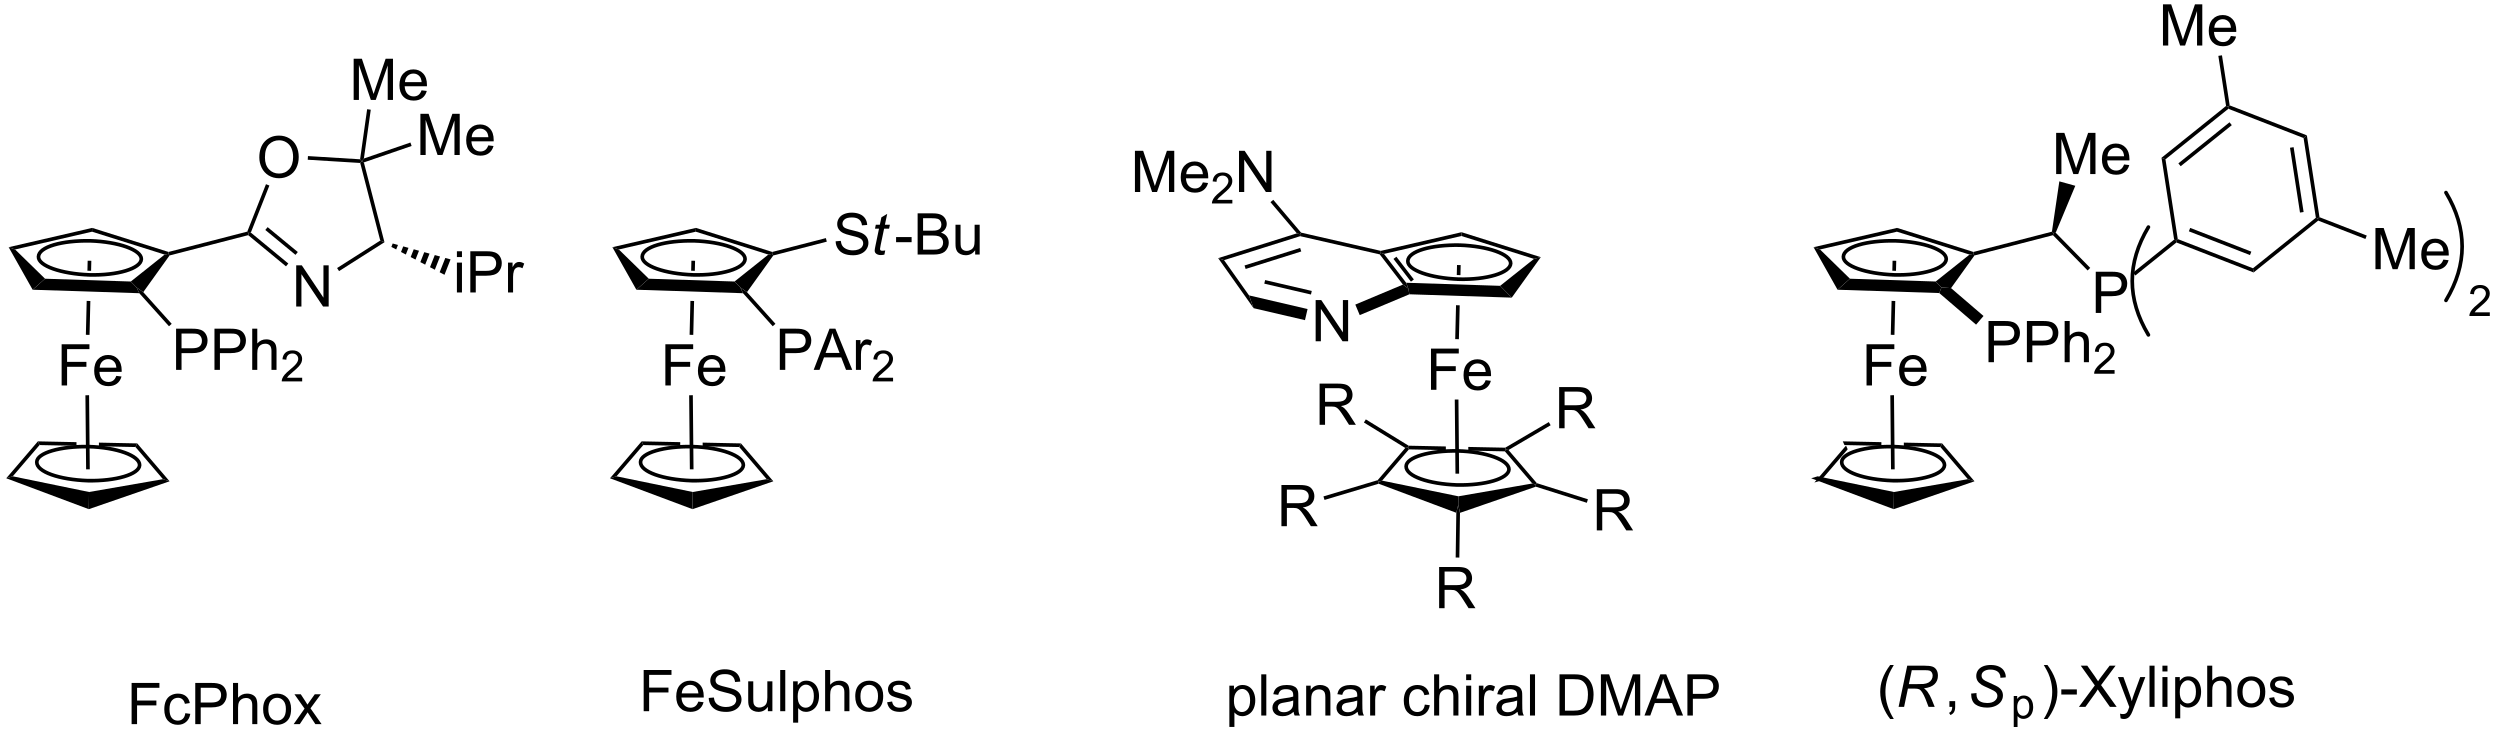 <?xml version="1.0" encoding="UTF-8"?>
<!DOCTYPE svg PUBLIC '-//W3C//DTD SVG 1.0//EN'
          'http://www.w3.org/TR/2001/REC-SVG-20010904/DTD/svg10.dtd'>
<svg stroke-dasharray="none" shape-rendering="auto" xmlns="http://www.w3.org/2000/svg" font-family="'Dialog'" text-rendering="auto" width="90" fill-opacity="1" color-interpolation="auto" color-rendering="auto" preserveAspectRatio="xMidYMid meet" font-size="12px" viewBox="0 0 90 27" fill="black" xmlns:xlink="http://www.w3.org/1999/xlink" stroke="black" image-rendering="auto" stroke-miterlimit="10" stroke-linecap="square" stroke-linejoin="miter" font-style="normal" stroke-width="1" height="27" stroke-dashoffset="0" font-weight="normal" stroke-opacity="1"
><!--Generated by the Batik Graphics2D SVG Generator--><defs id="genericDefs"
  /><g
  ><defs id="defs1"
    ><clipPath clipPathUnits="userSpaceOnUse" id="clipPath1"
      ><path d="M0.632 1.583 L357.712 1.583 L357.712 106.897 L0.632 106.897 L0.632 1.583 Z"
      /></clipPath
      ><clipPath clipPathUnits="userSpaceOnUse" id="clipPath2"
      ><path d="M105.853 373.422 L105.853 475.808 L453.005 475.808 L453.005 373.422 Z"
      /></clipPath
    ></defs
    ><g transform="scale(0.252,0.252) translate(-0.632,-1.583) matrix(1.029,0,0,1.029,-108.249,-382.519)"
    ><path d="M358.606 439.993 L357.701 440.266 L362.099 435.134 L362.329 435.649 Z" stroke="none" clip-path="url(#clipPath2)"
    /></g
    ><g transform="matrix(0.259,0,0,0.259,-27.443,-96.811)"
    ><path d="M362.099 435.134 L362.329 435.649 L367.467 435.755 L367.467 435.755 L367.462 435.245 L367.462 435.245 L362.099 435.134 ZM370.581 435.309 L370.586 435.82 L370.586 435.82 L375.665 435.925 L375.905 435.419 L370.581 435.309 Z" stroke="none" clip-path="url(#clipPath2)"
    /></g
    ><g transform="matrix(0.259,0,0,0.259,-27.443,-96.811)"
    ><path d="M375.665 435.925 L375.905 435.419 L380.403 440.685 L379.482 440.392 Z" stroke="none" clip-path="url(#clipPath2)"
    /></g
    ><g transform="matrix(0.259,0,0,0.259,-27.443,-96.811)"
    ><path d="M379.482 440.392 L380.403 440.685 L369.174 444.56 L369.209 442.173 Z" stroke="none" clip-path="url(#clipPath2)"
    /></g
    ><g transform="matrix(0.259,0,0,0.259,-27.443,-96.811)"
    ><path d="M358.606 439.993 L357.701 440.266 L369.174 444.56 L369.209 442.173 L358.606 439.993 Z" stroke="none" clip-path="url(#clipPath2)"
    /></g
    ><g stroke-width="0.51" transform="matrix(0.259,0,0,0.259,-27.443,-96.811)"
    ><path fill="none" d="M369.139 435.866 C373.04 435.97 376.256 437.12 376.24 438.441 C376.187 439.724 372.933 440.668 369.046 440.598 C365.075 440.459 361.909 439.377 361.945 438.008 C361.961 436.739 365.218 435.795 369.139 435.866" clip-path="url(#clipPath2)"
    /></g
    ><g transform="matrix(0.259,0,0,0.259,-27.443,-96.811)"
    ><path d="M298.066 440.593 L297.591 440.755 L297.446 440.532 L301.286 436.052 L301.674 435.991 L301.789 436.249 Z" stroke="none" clip-path="url(#clipPath2)"
    /></g
    ><g transform="matrix(0.259,0,0,0.259,-27.443,-96.811)"
    ><path d="M301.748 435.738 L301.674 435.991 L301.789 436.249 L306.927 436.355 L306.927 436.355 L306.922 435.844 L306.922 435.844 L301.748 435.738 ZM310.041 435.909 L310.045 436.419 L310.045 436.419 L315.125 436.524 L315.245 436.271 L315.178 436.015 L310.041 435.909 Z" stroke="none" clip-path="url(#clipPath2)"
    /></g
    ><g transform="matrix(0.259,0,0,0.259,-27.443,-96.811)"
    ><path d="M315.125 436.524 L315.245 436.271 L315.636 436.337 L319.573 440.945 L319.426 441.166 L318.942 440.992 Z" stroke="none" clip-path="url(#clipPath2)"
    /></g
    ><g transform="matrix(0.259,0,0,0.259,-27.443,-96.811)"
    ><path d="M318.942 440.992 L319.426 441.166 L319.428 441.434 L308.889 445.071 L308.65 443.94 L308.669 442.773 Z" stroke="none" clip-path="url(#clipPath2)"
    /></g
    ><g transform="matrix(0.259,0,0,0.259,-27.443,-96.811)"
    ><path d="M298.066 440.593 L297.591 440.755 L297.583 441.024 L308.379 445.064 L308.65 443.94 L308.669 442.773 L298.066 440.593 Z" stroke="none" clip-path="url(#clipPath2)"
    /></g
    ><g stroke-width="0.51" transform="matrix(0.259,0,0,0.259,-27.443,-96.811)"
    ><path fill="none" d="M308.598 436.465 C312.499 436.569 315.716 437.72 315.699 439.04 C315.646 440.323 312.393 441.268 308.506 441.198 C304.535 441.058 301.369 439.976 301.405 438.608 C301.42 437.339 304.678 436.394 308.598 436.465" clip-path="url(#clipPath2)"
    /></g
    ><g transform="matrix(0.259,0,0,0.259,-27.443,-96.811)"
    ><path d="M322.673 433.316 L322.673 427.59 L325.212 427.59 Q325.977 427.59 326.376 427.743 Q326.774 427.897 327.011 428.288 Q327.251 428.678 327.251 429.152 Q327.251 429.762 326.855 430.181 Q326.462 430.598 325.636 430.71 Q325.938 430.856 326.094 430.996 Q326.425 431.301 326.722 431.757 L327.719 433.316 L326.766 433.316 L326.009 432.124 Q325.675 431.608 325.459 431.335 Q325.245 431.061 325.076 430.952 Q324.907 430.842 324.73 430.801 Q324.602 430.772 324.308 430.772 L323.43 430.772 L323.43 433.316 L322.673 433.316 ZM323.43 430.116 L325.058 430.116 Q325.579 430.116 325.87 430.009 Q326.165 429.902 326.316 429.665 Q326.469 429.428 326.469 429.152 Q326.469 428.746 326.173 428.486 Q325.878 428.223 325.243 428.223 L323.43 428.223 L323.43 430.116 Z" stroke="none" clip-path="url(#clipPath2)"
    /></g
    ><g transform="matrix(0.259,0,0,0.259,-27.443,-96.811)"
    ><path d="M315.636 436.337 L315.245 436.271 L315.178 436.015 L321.234 432.456 L321.493 432.896 Z" stroke="none" clip-path="url(#clipPath2)"
    /></g
    ><g transform="matrix(0.259,0,0,0.259,-27.443,-96.811)"
    ><path d="M327.906 447.507 L327.906 441.78 L330.445 441.78 Q331.211 441.78 331.609 441.934 Q332.007 442.088 332.244 442.478 Q332.484 442.869 332.484 443.343 Q332.484 443.952 332.088 444.372 Q331.695 444.788 330.869 444.9 Q331.171 445.046 331.328 445.187 Q331.658 445.491 331.955 445.947 L332.953 447.507 L332 447.507 L331.242 446.314 Q330.908 445.799 330.692 445.525 Q330.479 445.252 330.309 445.142 Q330.14 445.033 329.963 444.991 Q329.836 444.963 329.541 444.963 L328.664 444.963 L328.664 447.507 L327.906 447.507 ZM328.664 444.307 L330.291 444.307 Q330.812 444.307 331.104 444.2 Q331.398 444.093 331.549 443.856 Q331.703 443.619 331.703 443.343 Q331.703 442.937 331.406 442.676 Q331.111 442.413 330.476 442.413 L328.664 442.413 L328.664 444.307 Z" stroke="none" clip-path="url(#clipPath2)"
    /></g
    ><g transform="matrix(0.259,0,0,0.259,-27.443,-96.811)"
    ><path d="M319.428 441.434 L319.426 441.166 L319.573 440.945 L326.673 443.187 L326.52 443.674 Z" stroke="none" clip-path="url(#clipPath2)"
    /></g
    ><g transform="matrix(0.259,0,0,0.259,-27.443,-96.811)"
    ><path d="M305.991 458.323 L305.991 452.596 L308.531 452.596 Q309.296 452.596 309.695 452.75 Q310.093 452.904 310.33 453.294 Q310.57 453.685 310.57 454.159 Q310.57 454.768 310.174 455.188 Q309.781 455.604 308.955 455.716 Q309.257 455.862 309.413 456.003 Q309.744 456.307 310.041 456.763 L311.038 458.323 L310.085 458.323 L309.327 457.13 Q308.994 456.615 308.778 456.341 Q308.564 456.068 308.395 455.958 Q308.226 455.849 308.049 455.807 Q307.921 455.779 307.627 455.779 L306.749 455.779 L306.749 458.323 L305.991 458.323 ZM306.749 455.122 L308.377 455.122 Q308.898 455.122 309.189 455.016 Q309.484 454.909 309.635 454.672 Q309.788 454.435 309.788 454.159 Q309.788 453.753 309.491 453.492 Q309.197 453.229 308.562 453.229 L306.749 453.229 L306.749 455.122 Z" stroke="none" clip-path="url(#clipPath2)"
    /></g
    ><g transform="matrix(0.259,0,0,0.259,-27.443,-96.811)"
    ><path d="M308.379 445.064 L308.65 443.94 L308.889 445.071 L308.8 451.289 L308.29 451.282 Z" stroke="none" clip-path="url(#clipPath2)"
    /></g
    ><g transform="matrix(0.259,0,0,0.259,-27.443,-96.811)"
    ><path d="M284.071 446.931 L284.071 441.204 L286.61 441.204 Q287.376 441.204 287.774 441.358 Q288.173 441.511 288.409 441.902 Q288.649 442.293 288.649 442.767 Q288.649 443.376 288.253 443.795 Q287.86 444.212 287.034 444.324 Q287.337 444.47 287.493 444.61 Q287.824 444.915 288.12 445.371 L289.118 446.931 L288.165 446.931 L287.407 445.738 Q287.074 445.222 286.857 444.949 Q286.644 444.675 286.474 444.566 Q286.305 444.457 286.128 444.415 Q286.001 444.386 285.706 444.386 L284.829 444.386 L284.829 446.931 L284.071 446.931 ZM284.829 443.73 L286.456 443.73 Q286.977 443.73 287.269 443.623 Q287.563 443.517 287.714 443.28 Q287.868 443.043 287.868 442.767 Q287.868 442.36 287.571 442.1 Q287.277 441.837 286.641 441.837 L284.829 441.837 L284.829 443.73 Z" stroke="none" clip-path="url(#clipPath2)"
    /></g
    ><g transform="matrix(0.259,0,0,0.259,-27.443,-96.811)"
    ><path d="M297.446 440.532 L297.591 440.755 L297.583 441.024 L290.06 443.276 L289.913 442.787 Z" stroke="none" clip-path="url(#clipPath2)"
    /></g
    ><g transform="matrix(0.259,0,0,0.259,-27.443,-96.811)"
    ><path d="M289.376 432.836 L289.376 427.11 L291.916 427.11 Q292.681 427.11 293.079 427.263 Q293.478 427.417 293.715 427.808 Q293.954 428.198 293.954 428.672 Q293.954 429.282 293.559 429.701 Q293.166 430.118 292.34 430.229 Q292.642 430.375 292.798 430.516 Q293.129 430.821 293.426 431.276 L294.423 432.836 L293.47 432.836 L292.712 431.644 Q292.379 431.128 292.163 430.854 Q291.949 430.581 291.78 430.472 Q291.611 430.362 291.434 430.321 Q291.306 430.292 291.012 430.292 L290.134 430.292 L290.134 432.836 L289.376 432.836 ZM290.134 429.636 L291.762 429.636 Q292.283 429.636 292.574 429.529 Q292.869 429.422 293.02 429.185 Q293.173 428.948 293.173 428.672 Q293.173 428.266 292.876 428.006 Q292.582 427.743 291.947 427.743 L290.134 427.743 L290.134 429.636 Z" stroke="none" clip-path="url(#clipPath2)"
    /></g
    ><g transform="matrix(0.259,0,0,0.259,-27.443,-96.811)"
    ><path d="M301.748 435.738 L301.674 435.991 L301.286 436.052 L295.536 432.515 L295.803 432.081 Z" stroke="none" clip-path="url(#clipPath2)"
    /></g
    ><g transform="matrix(0.259,0,0,0.259,-27.443,-96.811)"
    ><path d="M191.648 439.993 L190.743 440.266 L195.141 435.134 L195.372 435.649 Z" stroke="none" clip-path="url(#clipPath2)"
    /></g
    ><g transform="matrix(0.259,0,0,0.259,-27.443,-96.811)"
    ><path d="M195.141 435.134 L195.372 435.649 L200.509 435.755 L200.509 435.755 L200.505 435.245 L200.505 435.245 L195.141 435.134 ZM203.623 435.309 L203.628 435.82 L203.628 435.82 L208.708 435.925 L208.947 435.419 L203.623 435.309 Z" stroke="none" clip-path="url(#clipPath2)"
    /></g
    ><g transform="matrix(0.259,0,0,0.259,-27.443,-96.811)"
    ><path d="M208.708 435.925 L208.947 435.419 L213.446 440.685 L212.524 440.392 Z" stroke="none" clip-path="url(#clipPath2)"
    /></g
    ><g transform="matrix(0.259,0,0,0.259,-27.443,-96.811)"
    ><path d="M212.524 440.392 L213.446 440.685 L202.216 444.56 L202.251 442.173 Z" stroke="none" clip-path="url(#clipPath2)"
    /></g
    ><g transform="matrix(0.259,0,0,0.259,-27.443,-96.811)"
    ><path d="M191.648 439.993 L190.743 440.266 L202.216 444.56 L202.251 442.173 L191.648 439.993 Z" stroke="none" clip-path="url(#clipPath2)"
    /></g
    ><g stroke-width="0.51" transform="matrix(0.259,0,0,0.259,-27.443,-96.811)"
    ><path fill="none" d="M202.181 435.866 C206.082 435.97 209.298 437.12 209.282 438.441 C209.229 439.724 205.975 440.668 202.088 440.598 C198.118 440.459 194.951 439.377 194.988 438.008 C195.003 436.739 198.26 435.795 202.181 435.866" clip-path="url(#clipPath2)"
    /></g
    ><g transform="matrix(0.259,0,0,0.259,-27.443,-96.811)"
    ><path d="M107.731 439.993 L106.826 440.266 L111.224 435.134 L111.454 435.649 Z" stroke="none" clip-path="url(#clipPath2)"
    /></g
    ><g transform="matrix(0.259,0,0,0.259,-27.443,-96.811)"
    ><path d="M111.224 435.134 L111.454 435.649 L116.592 435.755 L116.592 435.755 L116.587 435.245 L116.587 435.245 L111.224 435.134 ZM119.706 435.309 L119.711 435.82 L119.711 435.82 L124.79 435.925 L125.029 435.419 L119.706 435.309 Z" stroke="none" clip-path="url(#clipPath2)"
    /></g
    ><g transform="matrix(0.259,0,0,0.259,-27.443,-96.811)"
    ><path d="M124.79 435.925 L125.029 435.419 L129.528 440.685 L128.607 440.392 Z" stroke="none" clip-path="url(#clipPath2)"
    /></g
    ><g transform="matrix(0.259,0,0,0.259,-27.443,-96.811)"
    ><path d="M128.607 440.392 L129.528 440.685 L118.299 444.56 L118.334 442.173 Z" stroke="none" clip-path="url(#clipPath2)"
    /></g
    ><g transform="matrix(0.259,0,0,0.259,-27.443,-96.811)"
    ><path d="M107.731 439.993 L106.826 440.266 L118.299 444.56 L118.334 442.173 L107.731 439.993 Z" stroke="none" clip-path="url(#clipPath2)"
    /></g
    ><g stroke-width="0.51" transform="matrix(0.259,0,0,0.259,-27.443,-96.811)"
    ><path fill="none" d="M118.263 435.866 C122.165 435.97 125.381 437.12 125.364 438.441 C125.312 439.724 122.058 440.668 118.171 440.598 C114.2 440.459 111.034 439.377 111.07 438.008 C111.086 436.739 114.343 435.795 118.263 435.866" clip-path="url(#clipPath2)"
    /></g
    ><g transform="matrix(0.259,0,0,0.259,-27.443,-96.811)"
    ><path d="M118.142 410.024 L118.109 411.416 L118.109 411.416 L118.618 411.432 L118.618 411.432 L118.653 410.036 L118.142 410.024 ZM118.007 415.61 L117.892 420.324 L118.402 420.336 L118.516 415.626 L118.516 415.626 L118.007 415.61 Z" stroke="none" clip-path="url(#clipPath2)"
    /></g
    ><g transform="matrix(0.259,0,0,0.259,-27.443,-96.811)"
    ><path d="M118.437 439.023 L117.927 439.028 L117.83 428.726 L118.34 428.722 Z" stroke="none" clip-path="url(#clipPath2)"
    /></g
    ><g transform="matrix(0.259,0,0,0.259,-27.443,-96.811)"
    ><path d="M107.161 408.147 L108.057 408.464 L112.217 412.528 L110.495 414.06 Z" stroke="none" clip-path="url(#clipPath2)"
    /></g
    ><g transform="matrix(0.259,0,0,0.259,-27.443,-96.811)"
    ><path d="M110.495 414.06 L112.217 412.528 L124.138 412.917 L124.938 413.737 L125.319 414.544 Z" stroke="none" clip-path="url(#clipPath2)"
    /></g
    ><g transform="matrix(0.259,0,0,0.259,-27.443,-96.811)"
    ><path d="M125.87 414.393 L124.938 413.737 L124.138 412.917 L128.843 409.172 L129.374 409.072 L129.524 409.297 Z" stroke="none" clip-path="url(#clipPath2)"
    /></g
    ><g transform="matrix(0.259,0,0,0.259,-27.443,-96.811)"
    ><path d="M129.381 408.807 L129.374 409.072 L128.843 409.172 L118.75 405.992 L118.771 405.464 Z" stroke="none" clip-path="url(#clipPath2)"
    /></g
    ><g transform="matrix(0.259,0,0,0.259,-27.443,-96.811)"
    ><path d="M108.057 408.464 L107.161 408.147 L118.771 405.464 L118.75 405.992 Z" stroke="none" clip-path="url(#clipPath2)"
    /></g
    ><g stroke-width="0.51" transform="matrix(0.259,0,0,0.259,-27.443,-96.811)"
    ><path fill="none" d="M118.375 411.993 C122.276 412.097 125.549 411.115 125.603 409.799 C125.618 408.516 122.42 407.399 118.534 407.262 C114.562 407.189 111.342 408.102 111.306 409.47 C111.254 410.734 114.456 411.851 118.375 411.993" clip-path="url(#clipPath2)"
    /></g
    ><g transform="matrix(0.259,0,0,0.259,-27.443,-96.811)"
    ><path d="M114.524 427.368 L114.524 421.642 L118.389 421.642 L118.389 422.316 L115.282 422.316 L115.282 424.09 L117.969 424.09 L117.969 424.767 L115.282 424.767 L115.282 427.368 L114.524 427.368 ZM122.122 426.033 L122.848 426.121 Q122.676 426.759 122.21 427.111 Q121.747 427.462 121.025 427.462 Q120.114 427.462 119.58 426.902 Q119.049 426.34 119.049 425.329 Q119.049 424.283 119.588 423.704 Q120.127 423.126 120.986 423.126 Q121.817 423.126 122.343 423.694 Q122.872 424.259 122.872 425.285 Q122.872 425.348 122.869 425.473 L119.775 425.473 Q119.814 426.158 120.161 426.522 Q120.51 426.884 121.028 426.884 Q121.416 426.884 121.689 426.681 Q121.963 426.478 122.122 426.033 ZM119.814 424.894 L122.129 424.894 Q122.083 424.371 121.864 424.111 Q121.528 423.704 120.994 423.704 Q120.51 423.704 120.179 424.03 Q119.848 424.353 119.814 424.894 Z" stroke="none" clip-path="url(#clipPath2)"
    /></g
    ><g transform="matrix(0.259,0,0,0.259,-27.443,-96.811)"
    ><path d="M130.432 425.2 L130.432 419.473 L132.594 419.473 Q133.164 419.473 133.464 419.528 Q133.885 419.598 134.169 419.796 Q134.456 419.991 134.63 420.348 Q134.805 420.702 134.805 421.129 Q134.805 421.858 134.339 422.366 Q133.875 422.871 132.659 422.871 L131.19 422.871 L131.19 425.2 L130.432 425.2 ZM131.19 422.194 L132.672 422.194 Q133.406 422.194 133.714 421.921 Q134.023 421.647 134.023 421.153 Q134.023 420.793 133.841 420.538 Q133.659 420.28 133.362 420.2 Q133.172 420.147 132.656 420.147 L131.19 420.147 L131.19 422.194 ZM135.768 425.2 L135.768 419.473 L137.93 419.473 Q138.5 419.473 138.799 419.528 Q139.221 419.598 139.505 419.796 Q139.792 419.991 139.966 420.348 Q140.141 420.702 140.141 421.129 Q140.141 421.858 139.674 422.366 Q139.211 422.871 137.995 422.871 L136.526 422.871 L136.526 425.2 L135.768 425.2 ZM136.526 422.194 L138.008 422.194 Q138.742 422.194 139.049 421.921 Q139.359 421.647 139.359 421.153 Q139.359 420.793 139.177 420.538 Q138.995 420.28 138.698 420.2 Q138.508 420.147 137.992 420.147 L136.526 420.147 L136.526 422.194 ZM141.016 425.2 L141.016 419.473 L141.719 419.473 L141.719 421.528 Q142.211 420.957 142.961 420.957 Q143.422 420.957 143.76 421.14 Q144.101 421.319 144.247 421.64 Q144.393 421.96 144.393 422.569 L144.393 425.2 L143.69 425.2 L143.69 422.569 Q143.69 422.043 143.461 421.804 Q143.234 421.562 142.815 421.562 Q142.503 421.562 142.226 421.726 Q141.953 421.887 141.836 422.166 Q141.719 422.442 141.719 422.929 L141.719 425.2 L141.016 425.2 Z" stroke="none" clip-path="url(#clipPath2)"
    /></g
    ><g transform="matrix(0.259,0,0,0.259,-27.443,-96.811)"
    ><path d="M147.958 426.292 L147.958 426.8 L145.118 426.8 Q145.112 426.608 145.18 426.432 Q145.288 426.143 145.526 425.862 Q145.766 425.581 146.218 425.212 Q146.917 424.637 147.163 424.301 Q147.409 423.966 147.409 423.667 Q147.409 423.354 147.184 423.139 Q146.962 422.923 146.6 422.923 Q146.219 422.923 145.991 423.151 Q145.762 423.38 145.76 423.784 L145.218 423.729 Q145.274 423.122 145.637 422.805 Q146.001 422.487 146.612 422.487 Q147.231 422.487 147.59 422.831 Q147.952 423.173 147.952 423.678 Q147.952 423.936 147.846 424.186 Q147.741 424.434 147.495 424.71 Q147.251 424.985 146.682 425.466 Q146.208 425.864 146.073 426.007 Q145.938 426.149 145.85 426.292 L147.958 426.292 Z" stroke="none" clip-path="url(#clipPath2)"
    /></g
    ><g transform="matrix(0.259,0,0,0.259,-27.443,-96.811)"
    ><path d="M125.319 414.544 L124.938 413.737 L125.87 414.393 L129.824 418.796 L129.445 419.137 Z" stroke="none" clip-path="url(#clipPath2)"
    /></g
    ><g transform="matrix(0.259,0,0,0.259,-27.443,-96.811)"
    ><path d="M129.524 409.297 L129.374 409.072 L129.381 408.807 L140.328 405.981 L140.517 406.195 L140.455 406.475 Z" stroke="none" clip-path="url(#clipPath2)"
    /></g
    ><g transform="matrix(0.259,0,0,0.259,-27.443,-96.811)"
    ><path d="M147.129 416.395 L147.129 410.668 L147.907 410.668 L150.915 415.163 L150.915 410.668 L151.642 410.668 L151.642 416.395 L150.863 416.395 L147.855 411.895 L147.855 416.395 L147.129 416.395 Z" stroke="none" clip-path="url(#clipPath2)"
    /></g
    ><g transform="matrix(0.259,0,0,0.259,-27.443,-96.811)"
    ><path d="M142.003 395.675 Q142.003 394.248 142.768 393.443 Q143.534 392.636 144.745 392.636 Q145.537 392.636 146.172 393.017 Q146.81 393.394 147.143 394.071 Q147.479 394.748 147.479 395.608 Q147.479 396.48 147.128 397.168 Q146.776 397.855 146.13 398.209 Q145.487 398.563 144.74 398.563 Q143.933 398.563 143.294 398.173 Q142.659 397.779 142.331 397.105 Q142.003 396.428 142.003 395.675 ZM142.784 395.686 Q142.784 396.722 143.339 397.318 Q143.896 397.912 144.737 397.912 Q145.591 397.912 146.143 397.311 Q146.698 396.709 146.698 395.605 Q146.698 394.904 146.461 394.384 Q146.224 393.863 145.768 393.576 Q145.315 393.287 144.748 393.287 Q143.943 393.287 143.362 393.842 Q142.784 394.394 142.784 395.686 Z" stroke="none" clip-path="url(#clipPath2)"
    /></g
    ><g transform="matrix(0.259,0,0,0.259,-27.443,-96.811)"
    ><path d="M140.455 406.475 L140.517 406.195 L140.823 406.117 L146.034 410.417 L145.709 410.81 ZM142.834 405.752 L147.028 409.212 L147.353 408.819 L143.159 405.359 Z" stroke="none" clip-path="url(#clipPath2)"
    /></g
    ><g transform="matrix(0.259,0,0,0.259,-27.443,-96.811)"
    ><path d="M153.085 411.473 L152.811 411.043 L158.81 407.225 L159.397 407.456 Z" stroke="none" clip-path="url(#clipPath2)"
    /></g
    ><g transform="matrix(0.259,0,0,0.259,-27.443,-96.811)"
    ><path d="M159.397 407.456 L158.81 407.225 L156.026 396.44 L156.227 396.197 L156.533 396.361 Z" stroke="none" clip-path="url(#clipPath2)"
    /></g
    ><g transform="matrix(0.259,0,0,0.259,-27.443,-96.811)"
    ><path d="M156.007 395.928 L156.227 396.197 L156.026 396.44 L148.732 395.991 L148.763 395.482 Z" stroke="none" clip-path="url(#clipPath2)"
    /></g
    ><g transform="matrix(0.259,0,0,0.259,-27.443,-96.811)"
    ><path d="M142.927 399.389 L143.402 399.577 L140.823 406.117 L140.517 406.195 L140.328 405.981 Z" stroke="none" clip-path="url(#clipPath2)"
    /></g
    ><g transform="matrix(0.259,0,0,0.259,-27.443,-96.811)"
    ><path d="M169.466 409.519 L169.466 408.711 L170.169 408.711 L170.169 409.519 L169.466 409.519 ZM169.466 414.438 L169.466 410.289 L170.169 410.289 L170.169 414.438 L169.466 414.438 ZM171.329 414.438 L171.329 408.711 L173.49 408.711 Q174.061 408.711 174.36 408.766 Q174.782 408.836 175.066 409.034 Q175.352 409.23 175.527 409.586 Q175.701 409.94 175.701 410.368 Q175.701 411.097 175.235 411.605 Q174.772 412.11 173.555 412.11 L172.087 412.11 L172.087 414.438 L171.329 414.438 ZM172.087 411.433 L173.569 411.433 Q174.303 411.433 174.61 411.159 Q174.92 410.886 174.92 410.391 Q174.92 410.032 174.738 409.776 Q174.555 409.519 174.259 409.438 Q174.069 409.386 173.553 409.386 L172.087 409.386 L172.087 411.433 ZM176.569 414.438 L176.569 410.289 L177.201 410.289 L177.201 410.917 Q177.444 410.477 177.647 410.336 Q177.852 410.196 178.1 410.196 Q178.454 410.196 178.821 410.422 L178.579 411.073 Q178.321 410.922 178.063 410.922 Q177.834 410.922 177.649 411.06 Q177.467 411.198 177.389 411.446 Q177.272 411.821 177.272 412.266 L177.272 414.438 L176.569 414.438 Z" stroke="none" clip-path="url(#clipPath2)"
    /></g
    ><g transform="matrix(0.259,0,0,0.259,-27.443,-96.811)"
    ><path d="M160.542 407.634 L161.273 407.834 L161.026 408.46 L160.355 408.108 ZM162.004 408.035 L162.735 408.236 L162.369 409.165 L161.697 408.813 ZM163.466 408.437 L164.197 408.638 L163.711 409.87 L163.04 409.517 ZM164.929 408.838 L165.66 409.039 L165.054 410.574 L164.383 410.222 ZM166.391 409.24 L167.122 409.441 L166.397 411.279 L165.726 410.927 ZM167.853 409.642 L168.584 409.842 L167.739 411.984 L167.068 411.631 Z" stroke="none" clip-path="url(#clipPath2)"
    /></g
    ><g transform="matrix(0.259,0,0,0.259,-27.443,-96.811)"
    ><path d="M202.06 410.024 L202.026 411.416 L202.026 411.416 L202.536 411.432 L202.536 411.432 L202.57 410.036 L202.06 410.024 ZM201.924 415.61 L201.809 420.324 L202.319 420.336 L202.434 415.626 L202.434 415.626 L201.924 415.61 Z" stroke="none" clip-path="url(#clipPath2)"
    /></g
    ><g transform="matrix(0.259,0,0,0.259,-27.443,-96.811)"
    ><path d="M202.354 439.023 L201.844 439.028 L201.747 428.726 L202.258 428.722 Z" stroke="none" clip-path="url(#clipPath2)"
    /></g
    ><g transform="matrix(0.259,0,0,0.259,-27.443,-96.811)"
    ><path d="M191.078 408.147 L191.974 408.464 L196.134 412.528 L194.412 414.06 Z" stroke="none" clip-path="url(#clipPath2)"
    /></g
    ><g transform="matrix(0.259,0,0,0.259,-27.443,-96.811)"
    ><path d="M194.412 414.06 L196.134 412.528 L208.055 412.917 L208.855 413.737 L209.236 414.544 Z" stroke="none" clip-path="url(#clipPath2)"
    /></g
    ><g transform="matrix(0.259,0,0,0.259,-27.443,-96.811)"
    ><path d="M209.787 414.393 L208.855 413.737 L208.055 412.917 L212.76 409.172 L213.291 409.072 L213.441 409.297 Z" stroke="none" clip-path="url(#clipPath2)"
    /></g
    ><g transform="matrix(0.259,0,0,0.259,-27.443,-96.811)"
    ><path d="M213.298 408.807 L213.291 409.072 L212.76 409.172 L202.668 405.992 L202.688 405.464 Z" stroke="none" clip-path="url(#clipPath2)"
    /></g
    ><g transform="matrix(0.259,0,0,0.259,-27.443,-96.811)"
    ><path d="M191.974 408.464 L191.078 408.147 L202.688 405.464 L202.668 405.992 Z" stroke="none" clip-path="url(#clipPath2)"
    /></g
    ><g stroke-width="0.51" transform="matrix(0.259,0,0,0.259,-27.443,-96.811)"
    ><path fill="none" d="M202.292 411.993 C206.193 412.097 209.466 411.115 209.52 409.799 C209.536 408.516 206.337 407.399 202.452 407.262 C198.479 407.189 195.26 408.102 195.223 409.47 C195.171 410.734 198.374 411.851 202.292 411.993" clip-path="url(#clipPath2)"
    /></g
    ><g transform="matrix(0.259,0,0,0.259,-27.443,-96.811)"
    ><path d="M198.441 427.368 L198.441 421.642 L202.306 421.642 L202.306 422.316 L199.199 422.316 L199.199 424.09 L201.887 424.09 L201.887 424.767 L199.199 424.767 L199.199 427.368 L198.441 427.368 ZM206.039 426.033 L206.766 426.121 Q206.594 426.759 206.127 427.111 Q205.664 427.462 204.943 427.462 Q204.031 427.462 203.497 426.902 Q202.966 426.34 202.966 425.329 Q202.966 424.283 203.505 423.704 Q204.044 423.126 204.904 423.126 Q205.734 423.126 206.26 423.694 Q206.789 424.259 206.789 425.285 Q206.789 425.348 206.786 425.473 L203.693 425.473 Q203.732 426.158 204.078 426.522 Q204.427 426.884 204.945 426.884 Q205.333 426.884 205.607 426.681 Q205.88 426.478 206.039 426.033 ZM203.732 424.894 L206.047 424.894 Q206 424.371 205.781 424.111 Q205.445 423.704 204.911 423.704 Q204.427 423.704 204.096 424.03 Q203.766 424.353 203.732 424.894 Z" stroke="none" clip-path="url(#clipPath2)"
    /></g
    ><g transform="matrix(0.259,0,0,0.259,-27.443,-96.811)"
    ><path d="M214.35 425.2 L214.35 419.473 L216.511 419.473 Q217.082 419.473 217.381 419.528 Q217.803 419.598 218.087 419.796 Q218.373 419.991 218.548 420.348 Q218.722 420.702 218.722 421.129 Q218.722 421.858 218.256 422.366 Q217.792 422.871 216.576 422.871 L215.107 422.871 L215.107 425.2 L214.35 425.2 ZM215.107 422.194 L216.589 422.194 Q217.324 422.194 217.631 421.921 Q217.941 421.647 217.941 421.153 Q217.941 420.793 217.758 420.538 Q217.576 420.28 217.279 420.2 Q217.089 420.147 216.574 420.147 L215.107 420.147 L215.107 422.194 ZM219.055 425.2 L221.256 419.473 L222.074 419.473 L224.417 425.2 L223.553 425.2 L222.886 423.465 L220.49 423.465 L219.863 425.2 L219.055 425.2 ZM220.709 422.848 L222.652 422.848 L222.053 421.262 Q221.779 420.538 221.647 420.075 Q221.537 420.624 221.339 421.168 L220.709 422.848 ZM224.925 425.2 L224.925 421.051 L225.558 421.051 L225.558 421.679 Q225.8 421.239 226.003 421.098 Q226.209 420.957 226.457 420.957 Q226.811 420.957 227.178 421.184 L226.936 421.835 Q226.678 421.684 226.42 421.684 Q226.191 421.684 226.006 421.822 Q225.824 421.96 225.745 422.207 Q225.628 422.582 225.628 423.028 L225.628 425.2 L224.925 425.2 Z" stroke="none" clip-path="url(#clipPath2)"
    /></g
    ><g transform="matrix(0.259,0,0,0.259,-27.443,-96.811)"
    ><path d="M230.09 426.292 L230.09 426.8 L227.25 426.8 Q227.244 426.608 227.312 426.432 Q227.42 426.143 227.658 425.862 Q227.899 425.581 228.35 425.212 Q229.049 424.637 229.295 424.301 Q229.541 423.966 229.541 423.667 Q229.541 423.354 229.316 423.139 Q229.094 422.923 228.732 422.923 Q228.352 422.923 228.123 423.151 Q227.895 423.38 227.893 423.784 L227.35 423.729 Q227.406 423.122 227.77 422.805 Q228.133 422.487 228.744 422.487 Q229.363 422.487 229.723 422.831 Q230.084 423.173 230.084 423.678 Q230.084 423.936 229.979 424.186 Q229.873 424.434 229.627 424.71 Q229.383 424.985 228.815 425.466 Q228.34 425.864 228.205 426.007 Q228.07 426.149 227.982 426.292 L230.09 426.292 Z" stroke="none" clip-path="url(#clipPath2)"
    /></g
    ><g transform="matrix(0.259,0,0,0.259,-27.443,-96.811)"
    ><path d="M209.236 414.544 L208.855 413.737 L209.787 414.393 L213.742 418.796 L213.362 419.137 Z" stroke="none" clip-path="url(#clipPath2)"
    /></g
    ><g transform="matrix(0.259,0,0,0.259,-27.443,-96.811)"
    ><path d="M222.107 407.329 L222.823 407.267 Q222.872 407.696 223.057 407.973 Q223.244 408.248 223.635 408.418 Q224.026 408.587 224.513 408.587 Q224.948 408.587 225.278 408.459 Q225.612 408.329 225.773 408.105 Q225.935 407.881 225.935 407.616 Q225.935 407.345 225.778 407.144 Q225.622 406.944 225.263 406.806 Q225.034 406.717 224.244 406.527 Q223.455 406.337 223.138 406.17 Q222.729 405.954 222.526 405.637 Q222.325 405.319 222.325 404.923 Q222.325 404.491 222.57 404.113 Q222.817 403.736 223.289 403.54 Q223.763 403.345 224.341 403.345 Q224.979 403.345 225.463 403.551 Q225.95 403.756 226.211 404.155 Q226.474 404.553 226.494 405.056 L225.768 405.111 Q225.708 404.569 225.369 404.293 Q225.034 404.014 224.372 404.014 Q223.685 404.014 223.369 404.267 Q223.057 404.517 223.057 404.873 Q223.057 405.181 223.278 405.381 Q223.497 405.579 224.422 405.79 Q225.346 405.998 225.69 406.155 Q226.19 406.384 226.427 406.738 Q226.666 407.092 226.666 407.553 Q226.666 408.009 226.403 408.415 Q226.143 408.819 225.651 409.045 Q225.161 409.269 224.549 409.269 Q223.77 409.269 223.244 409.043 Q222.721 408.814 222.422 408.361 Q222.122 407.905 222.107 407.329 Z" stroke="none" clip-path="url(#clipPath2)"
    /></g
    ><g transform="matrix(0.259,0,0,0.259,-27.443,-96.811)"
    ><path d="M229.002 408.595 L228.885 409.176 Q228.63 409.241 228.393 409.241 Q227.971 409.241 227.721 409.032 Q227.534 408.876 227.534 408.608 Q227.534 408.47 227.635 407.978 L228.138 405.569 L227.58 405.569 L227.692 405.022 L228.252 405.022 L228.466 404.001 L229.276 403.514 L228.958 405.022 L229.653 405.022 L229.536 405.569 L228.846 405.569 L228.364 407.861 Q228.276 408.298 228.276 408.384 Q228.276 408.509 228.346 408.577 Q228.419 408.642 228.583 408.642 Q228.817 408.642 229.002 408.595 Z" stroke="none" clip-path="url(#clipPath2)"
    /></g
    ><g transform="matrix(0.259,0,0,0.259,-27.443,-96.811)"
    ><path d="M230.509 407.452 L230.509 406.743 L232.668 406.743 L232.668 407.452 L230.509 407.452 ZM233.504 409.17 L233.504 403.444 L235.652 403.444 Q236.308 403.444 236.704 403.618 Q237.103 403.79 237.327 404.152 Q237.55 404.514 237.55 404.907 Q237.55 405.275 237.35 405.6 Q237.152 405.923 236.751 406.123 Q237.269 406.275 237.548 406.642 Q237.829 407.009 237.829 407.509 Q237.829 407.913 237.657 408.259 Q237.488 408.603 237.238 408.79 Q236.988 408.978 236.61 409.074 Q236.235 409.17 235.689 409.17 L233.504 409.17 ZM234.261 405.85 L235.501 405.85 Q236.004 405.85 236.222 405.782 Q236.511 405.696 236.657 405.498 Q236.806 405.298 236.806 404.998 Q236.806 404.712 236.668 404.496 Q236.532 404.28 236.277 404.199 Q236.024 404.118 235.407 404.118 L234.261 404.118 L234.261 405.85 ZM234.261 408.493 L235.689 408.493 Q236.056 408.493 236.204 408.467 Q236.464 408.42 236.639 408.311 Q236.816 408.202 236.928 407.993 Q237.043 407.782 237.043 407.509 Q237.043 407.189 236.879 406.954 Q236.714 406.717 236.423 406.621 Q236.134 406.525 235.587 406.525 L234.261 406.525 L234.261 408.493 ZM241.501 409.17 L241.501 408.561 Q241.017 409.264 240.183 409.264 Q239.816 409.264 239.498 409.123 Q239.181 408.983 239.024 408.769 Q238.871 408.556 238.808 408.248 Q238.767 408.04 238.767 407.592 L238.767 405.022 L239.47 405.022 L239.47 407.321 Q239.47 407.873 239.511 408.064 Q239.579 408.342 239.793 408.501 Q240.009 408.657 240.324 408.657 Q240.642 408.657 240.918 408.496 Q241.196 408.334 241.311 408.056 Q241.425 407.775 241.425 407.243 L241.425 405.022 L242.129 405.022 L242.129 409.17 L241.501 409.17 Z" stroke="none" clip-path="url(#clipPath2)"
    /></g
    ><g transform="matrix(0.259,0,0,0.259,-27.443,-96.811)"
    ><path d="M213.441 409.297 L213.291 409.072 L213.298 408.807 L220.751 406.883 L220.879 407.377 Z" stroke="none" clip-path="url(#clipPath2)"
    /></g
    ><g transform="matrix(0.259,0,0,0.259,-27.443,-96.811)"
    ><path d="M195.426 472.642 L195.426 466.915 L199.291 466.915 L199.291 467.589 L196.184 467.589 L196.184 469.363 L198.872 469.363 L198.872 470.04 L196.184 470.04 L196.184 472.642 L195.426 472.642 ZM203.024 471.306 L203.75 471.394 Q203.579 472.032 203.113 472.384 Q202.649 472.735 201.928 472.735 Q201.016 472.735 200.482 472.175 Q199.951 471.613 199.951 470.602 Q199.951 469.556 200.49 468.977 Q201.029 468.399 201.888 468.399 Q202.719 468.399 203.245 468.967 Q203.774 469.532 203.774 470.558 Q203.774 470.621 203.771 470.746 L200.678 470.746 Q200.717 471.431 201.063 471.795 Q201.412 472.157 201.93 472.157 Q202.318 472.157 202.592 471.954 Q202.865 471.751 203.024 471.306 ZM200.717 470.168 L203.032 470.168 Q202.985 469.644 202.766 469.384 Q202.43 468.977 201.896 468.977 Q201.412 468.977 201.081 469.303 Q200.75 469.626 200.717 470.168 ZM204.465 470.8 L205.181 470.738 Q205.231 471.168 205.416 471.444 Q205.603 471.72 205.994 471.889 Q206.385 472.058 206.872 472.058 Q207.306 472.058 207.637 471.931 Q207.97 471.8 208.132 471.576 Q208.293 471.352 208.293 471.087 Q208.293 470.816 208.137 470.615 Q207.981 470.415 207.622 470.277 Q207.392 470.188 206.603 469.998 Q205.814 469.808 205.497 469.642 Q205.088 469.425 204.885 469.108 Q204.684 468.79 204.684 468.394 Q204.684 467.962 204.929 467.584 Q205.176 467.207 205.648 467.011 Q206.122 466.816 206.7 466.816 Q207.338 466.816 207.822 467.022 Q208.309 467.227 208.57 467.626 Q208.833 468.024 208.853 468.527 L208.127 468.582 Q208.067 468.04 207.728 467.764 Q207.392 467.485 206.731 467.485 Q206.043 467.485 205.728 467.738 Q205.416 467.988 205.416 468.345 Q205.416 468.652 205.637 468.852 Q205.856 469.05 206.78 469.261 Q207.705 469.47 208.049 469.626 Q208.549 469.855 208.786 470.209 Q209.025 470.563 209.025 471.024 Q209.025 471.48 208.762 471.886 Q208.502 472.29 208.01 472.517 Q207.52 472.74 206.908 472.74 Q206.129 472.74 205.603 472.514 Q205.08 472.285 204.78 471.832 Q204.481 471.376 204.465 470.8 ZM212.689 472.642 L212.689 472.032 Q212.205 472.735 211.372 472.735 Q211.004 472.735 210.687 472.595 Q210.369 472.454 210.213 472.24 Q210.059 472.027 209.997 471.72 Q209.955 471.511 209.955 471.063 L209.955 468.493 L210.658 468.493 L210.658 470.793 Q210.658 471.345 210.7 471.535 Q210.767 471.813 210.981 471.972 Q211.197 472.128 211.512 472.128 Q211.83 472.128 212.106 471.967 Q212.385 471.806 212.499 471.527 Q212.614 471.246 212.614 470.714 L212.614 468.493 L213.317 468.493 L213.317 472.642 L212.689 472.642 ZM214.404 472.642 L214.404 466.915 L215.107 466.915 L215.107 472.642 L214.404 472.642 ZM216.197 474.233 L216.197 468.493 L216.838 468.493 L216.838 469.032 Q217.064 468.714 217.348 468.558 Q217.635 468.399 218.041 468.399 Q218.572 468.399 218.978 468.673 Q219.385 468.946 219.59 469.444 Q219.799 469.941 219.799 470.535 Q219.799 471.173 219.57 471.683 Q219.34 472.191 218.905 472.464 Q218.47 472.735 217.989 472.735 Q217.637 472.735 217.359 472.587 Q217.08 472.438 216.9 472.212 L216.9 474.233 L216.197 474.233 ZM216.833 470.589 Q216.833 471.392 217.155 471.774 Q217.481 472.157 217.942 472.157 Q218.411 472.157 218.744 471.761 Q219.08 471.363 219.08 470.532 Q219.08 469.738 218.752 469.345 Q218.426 468.949 217.973 468.949 Q217.525 468.949 217.179 469.371 Q216.833 469.79 216.833 470.589 ZM220.646 472.642 L220.646 466.915 L221.349 466.915 L221.349 468.97 Q221.842 468.399 222.592 468.399 Q223.053 468.399 223.391 468.582 Q223.732 468.761 223.878 469.082 Q224.024 469.402 224.024 470.011 L224.024 472.642 L223.321 472.642 L223.321 470.011 Q223.321 469.485 223.092 469.246 Q222.865 469.003 222.446 469.003 Q222.133 469.003 221.857 469.168 Q221.584 469.329 221.467 469.608 Q221.349 469.884 221.349 470.371 L221.349 472.642 L220.646 472.642 ZM224.833 470.566 Q224.833 469.415 225.473 468.86 Q226.01 468.399 226.778 468.399 Q227.635 468.399 228.176 468.959 Q228.72 469.519 228.72 470.509 Q228.72 471.308 228.478 471.769 Q228.239 472.227 227.78 472.483 Q227.322 472.735 226.778 472.735 Q225.908 472.735 225.369 472.178 Q224.833 471.618 224.833 470.566 ZM225.556 470.566 Q225.556 471.363 225.903 471.761 Q226.252 472.157 226.778 472.157 Q227.301 472.157 227.648 471.759 Q227.997 471.36 227.997 470.543 Q227.997 469.774 227.648 469.378 Q227.299 468.98 226.778 468.98 Q226.252 468.98 225.903 469.376 Q225.556 469.769 225.556 470.566 ZM229.263 471.402 L229.959 471.293 Q230.016 471.712 230.284 471.936 Q230.553 472.157 231.032 472.157 Q231.516 472.157 231.75 471.959 Q231.985 471.761 231.985 471.496 Q231.985 471.259 231.779 471.121 Q231.633 471.027 231.06 470.884 Q230.287 470.688 229.988 470.545 Q229.688 470.402 229.534 470.152 Q229.381 469.899 229.381 469.595 Q229.381 469.316 229.506 469.082 Q229.633 468.845 229.852 468.688 Q230.016 468.566 230.3 468.483 Q230.584 468.399 230.907 468.399 Q231.396 468.399 231.763 468.54 Q232.133 468.681 232.308 468.92 Q232.485 469.16 232.553 469.563 L231.865 469.657 Q231.818 469.337 231.592 469.157 Q231.368 468.977 230.959 468.977 Q230.474 468.977 230.266 469.139 Q230.06 469.298 230.06 469.511 Q230.06 469.649 230.146 469.759 Q230.232 469.871 230.415 469.946 Q230.521 469.985 231.037 470.126 Q231.782 470.324 232.076 470.451 Q232.373 470.579 232.54 470.821 Q232.709 471.063 232.709 471.423 Q232.709 471.774 232.503 472.084 Q232.297 472.394 231.909 472.566 Q231.524 472.735 231.037 472.735 Q230.227 472.735 229.803 472.399 Q229.381 472.063 229.263 471.402 Z" stroke="none" clip-path="url(#clipPath2)"
    /></g
    ><g transform="matrix(0.259,0,0,0.259,-27.443,-96.811)"
    ><path d="M308.477 410.623 L308.443 412.015 L308.443 412.015 L308.953 412.032 L308.953 412.032 L308.987 410.636 L308.477 410.623 ZM308.341 416.209 L308.226 420.923 L308.737 420.936 L308.851 416.226 L308.851 416.226 L308.341 416.209 Z" stroke="none" clip-path="url(#clipPath2)"
    /></g
    ><g transform="matrix(0.259,0,0,0.259,-27.443,-96.811)"
    ><path d="M308.771 439.622 L308.261 439.627 L308.165 429.326 L308.675 429.321 Z" stroke="none" clip-path="url(#clipPath2)"
    /></g
    ><g transform="matrix(0.259,0,0,0.259,-27.443,-96.811)"
    ><path d="M297.736 409.147 L297.882 408.919 L298.327 409.079 L301.41 413.09 L301.706 413.894 L300.962 413.345 ZM299.646 409.779 L302.074 412.938 L302.478 412.627 L300.051 409.469 Z" stroke="none" clip-path="url(#clipPath2)"
    /></g
    ><g transform="matrix(0.259,0,0,0.259,-27.443,-96.811)"
    ><path d="M301.853 414.692 L301.706 413.894 L301.41 413.09 L314.472 413.516 L316.086 415.157 Z" stroke="none" clip-path="url(#clipPath2)"
    /></g
    ><g transform="matrix(0.259,0,0,0.259,-27.443,-96.811)"
    ><path d="M316.086 415.157 L314.472 413.516 L319.177 409.772 L320.119 409.533 Z" stroke="none" clip-path="url(#clipPath2)"
    /></g
    ><g transform="matrix(0.259,0,0,0.259,-27.443,-96.811)"
    ><path d="M320.119 409.533 L319.177 409.772 L309.085 406.591 L309.106 406.063 Z" stroke="none" clip-path="url(#clipPath2)"
    /></g
    ><g transform="matrix(0.259,0,0,0.259,-27.443,-96.811)"
    ><path d="M298.327 409.079 L297.882 408.919 L297.882 408.658 L309.106 406.063 L309.085 406.591 Z" stroke="none" clip-path="url(#clipPath2)"
    /></g
    ><g stroke-width="0.51" transform="matrix(0.259,0,0,0.259,-27.443,-96.811)"
    ><path fill="none" d="M308.71 412.592 C312.611 412.696 315.884 411.714 315.938 410.399 C315.953 409.115 312.754 407.998 308.869 407.861 C304.897 407.789 301.677 408.701 301.641 410.07 C301.588 411.334 304.791 412.451 308.71 412.592" clip-path="url(#clipPath2)"
    /></g
    ><g transform="matrix(0.259,0,0,0.259,-27.443,-96.811)"
    ><path d="M304.859 427.968 L304.859 422.241 L308.723 422.241 L308.723 422.916 L305.617 422.916 L305.617 424.689 L308.304 424.689 L308.304 425.366 L305.617 425.366 L305.617 427.968 L304.859 427.968 ZM312.456 426.632 L313.183 426.721 Q313.011 427.358 312.545 427.71 Q312.081 428.062 311.36 428.062 Q310.449 428.062 309.915 427.502 Q309.384 426.939 309.384 425.929 Q309.384 424.882 309.923 424.304 Q310.462 423.726 311.321 423.726 Q312.152 423.726 312.678 424.293 Q313.206 424.858 313.206 425.885 Q313.206 425.947 313.204 426.072 L310.11 426.072 Q310.149 426.757 310.495 427.122 Q310.844 427.483 311.363 427.483 Q311.751 427.483 312.024 427.28 Q312.298 427.077 312.456 426.632 ZM310.149 425.494 L312.464 425.494 Q312.417 424.971 312.199 424.71 Q311.863 424.304 311.329 424.304 Q310.844 424.304 310.514 424.629 Q310.183 424.952 310.149 425.494 Z" stroke="none" clip-path="url(#clipPath2)"
    /></g
    ><g transform="matrix(0.259,0,0,0.259,-27.443,-96.811)"
    ><path d="M288.828 421.222 L288.828 415.496 L289.607 415.496 L292.615 419.99 L292.615 415.496 L293.341 415.496 L293.341 421.222 L292.563 421.222 L289.555 416.722 L289.555 421.222 L288.828 421.222 Z" stroke="none" clip-path="url(#clipPath2)"
    /></g
    ><g transform="matrix(0.259,0,0,0.259,-27.443,-96.811)"
    ><path d="M300.962 413.345 L301.706 413.894 L301.853 414.692 L294.955 417.588 L294.341 416.124 Z" stroke="none" clip-path="url(#clipPath2)"
    /></g
    ><g transform="matrix(0.259,0,0,0.259,-27.443,-96.811)"
    ><path d="M281.805 412.717 L281.689 413.214 L288.175 414.725 L288.29 414.228 L281.805 412.717 ZM279.568 414.847 L280.202 416.624 L287.344 418.288 L287.704 416.742 L279.568 414.847 Z" stroke="none" clip-path="url(#clipPath2)"
    /></g
    ><g transform="matrix(0.259,0,0,0.259,-27.443,-96.811)"
    ><path d="M297.882 408.658 L297.882 408.919 L297.736 409.147 L286.675 406.615 L286.664 406.351 L286.804 406.121 Z" stroke="none" clip-path="url(#clipPath2)"
    /></g
    ><g transform="matrix(0.259,0,0,0.259,-27.443,-96.811)"
    ><path d="M286.221 406.223 L286.664 406.351 L286.675 406.615 L276.097 409.946 L275.276 409.669 ZM286.673 408.252 L278.944 410.686 L279.097 411.173 L286.827 408.739 Z" stroke="none" clip-path="url(#clipPath2)"
    /></g
    ><g transform="matrix(0.259,0,0,0.259,-27.443,-96.811)"
    ><path d="M275.276 409.669 L276.097 409.946 L279.568 414.847 L280.202 416.624 Z" stroke="none" clip-path="url(#clipPath2)"
    /></g
    ><g transform="matrix(0.259,0,0,0.259,-27.443,-96.811)"
    ><path d="M276.833 474.832 L276.833 469.092 L277.474 469.092 L277.474 469.632 Q277.7 469.314 277.984 469.158 Q278.271 468.999 278.677 468.999 Q279.208 468.999 279.614 469.272 Q280.021 469.546 280.226 470.043 Q280.435 470.54 280.435 471.134 Q280.435 471.772 280.205 472.283 Q279.976 472.79 279.541 473.064 Q279.107 473.335 278.625 473.335 Q278.273 473.335 277.995 473.186 Q277.716 473.038 277.536 472.811 L277.536 474.832 L276.833 474.832 ZM277.469 471.189 Q277.469 471.991 277.791 472.374 Q278.117 472.757 278.578 472.757 Q279.047 472.757 279.38 472.361 Q279.716 471.962 279.716 471.132 Q279.716 470.337 279.388 469.944 Q279.062 469.548 278.609 469.548 Q278.161 469.548 277.815 469.97 Q277.469 470.389 277.469 471.189 ZM281.267 473.241 L281.267 467.514 L281.97 467.514 L281.97 473.241 L281.267 473.241 ZM285.765 472.728 Q285.375 473.061 285.013 473.199 Q284.654 473.335 284.239 473.335 Q283.555 473.335 283.187 473.001 Q282.82 472.665 282.82 472.147 Q282.82 471.842 282.958 471.59 Q283.099 471.337 283.323 471.186 Q283.547 471.033 283.828 470.954 Q284.036 470.9 284.453 470.85 Q285.305 470.749 285.708 470.608 Q285.711 470.462 285.711 470.423 Q285.711 469.993 285.513 469.819 Q285.242 469.579 284.711 469.579 Q284.216 469.579 283.979 469.754 Q283.742 469.928 283.63 470.368 L282.942 470.275 Q283.036 469.835 283.25 469.564 Q283.466 469.29 283.872 469.145 Q284.279 468.999 284.812 468.999 Q285.344 468.999 285.674 469.124 Q286.008 469.249 286.164 469.439 Q286.32 469.626 286.383 469.915 Q286.419 470.095 286.419 470.564 L286.419 471.501 Q286.419 472.483 286.463 472.743 Q286.508 473.001 286.64 473.241 L285.906 473.241 Q285.797 473.022 285.765 472.728 ZM285.708 471.158 Q285.325 471.314 284.56 471.423 Q284.125 471.486 283.945 471.564 Q283.765 471.642 283.666 471.793 Q283.57 471.944 283.57 472.126 Q283.57 472.408 283.784 472.595 Q283.997 472.783 284.406 472.783 Q284.812 472.783 285.127 472.606 Q285.445 472.428 285.594 472.118 Q285.708 471.882 285.708 471.415 L285.708 471.158 ZM287.509 473.241 L287.509 469.092 L288.142 469.092 L288.142 469.681 Q288.598 468.999 289.462 468.999 Q289.837 468.999 290.15 469.134 Q290.465 469.267 290.621 469.486 Q290.777 469.704 290.84 470.007 Q290.879 470.202 290.879 470.689 L290.879 473.241 L290.176 473.241 L290.176 470.717 Q290.176 470.288 290.092 470.074 Q290.012 469.861 289.803 469.736 Q289.595 469.608 289.314 469.608 Q288.863 469.608 288.538 469.895 Q288.212 470.178 288.212 470.975 L288.212 473.241 L287.509 473.241 ZM294.664 472.728 Q294.273 473.061 293.911 473.199 Q293.552 473.335 293.138 473.335 Q292.453 473.335 292.086 473.001 Q291.719 472.665 291.719 472.147 Q291.719 471.842 291.857 471.59 Q291.997 471.337 292.221 471.186 Q292.445 471.033 292.726 470.954 Q292.935 470.9 293.351 470.85 Q294.203 470.749 294.607 470.608 Q294.609 470.462 294.609 470.423 Q294.609 469.993 294.411 469.819 Q294.14 469.579 293.609 469.579 Q293.114 469.579 292.877 469.754 Q292.64 469.928 292.529 470.368 L291.841 470.275 Q291.935 469.835 292.148 469.564 Q292.364 469.29 292.771 469.145 Q293.177 468.999 293.711 468.999 Q294.242 468.999 294.573 469.124 Q294.906 469.249 295.062 469.439 Q295.219 469.626 295.281 469.915 Q295.317 470.095 295.317 470.564 L295.317 471.501 Q295.317 472.483 295.362 472.743 Q295.406 473.001 295.539 473.241 L294.805 473.241 Q294.695 473.022 294.664 472.728 ZM294.607 471.158 Q294.224 471.314 293.458 471.423 Q293.023 471.486 292.844 471.564 Q292.664 471.642 292.565 471.793 Q292.469 471.944 292.469 472.126 Q292.469 472.408 292.682 472.595 Q292.896 472.783 293.305 472.783 Q293.711 472.783 294.026 472.606 Q294.344 472.428 294.492 472.118 Q294.607 471.882 294.607 471.415 L294.607 471.158 ZM296.4 473.241 L296.4 469.092 L297.032 469.092 L297.032 469.72 Q297.275 469.28 297.478 469.139 Q297.683 468.999 297.931 468.999 Q298.285 468.999 298.652 469.225 L298.41 469.876 Q298.152 469.725 297.894 469.725 Q297.665 469.725 297.48 469.863 Q297.298 470.001 297.22 470.249 Q297.103 470.624 297.103 471.069 L297.103 473.241 L296.4 473.241 ZM304 471.72 L304.692 471.811 Q304.578 472.525 304.112 472.931 Q303.646 473.335 302.966 473.335 Q302.114 473.335 301.596 472.777 Q301.078 472.22 301.078 471.181 Q301.078 470.509 301.299 470.007 Q301.523 469.501 301.979 469.251 Q302.435 468.999 302.969 468.999 Q303.646 468.999 304.075 469.34 Q304.505 469.681 304.625 470.311 L303.942 470.415 Q303.844 469.999 303.596 469.788 Q303.349 469.577 302.997 469.577 Q302.466 469.577 302.133 469.957 Q301.802 470.337 301.802 471.163 Q301.802 471.999 302.122 472.379 Q302.442 472.757 302.958 472.757 Q303.372 472.757 303.648 472.504 Q303.927 472.249 304 471.72 ZM305.294 473.241 L305.294 467.514 L305.997 467.514 L305.997 469.569 Q306.489 468.999 307.239 468.999 Q307.7 468.999 308.039 469.181 Q308.38 469.361 308.526 469.681 Q308.672 470.001 308.672 470.611 L308.672 473.241 L307.969 473.241 L307.969 470.611 Q307.969 470.085 307.739 469.845 Q307.513 469.603 307.094 469.603 Q306.781 469.603 306.505 469.767 Q306.232 469.928 306.114 470.207 Q305.997 470.483 305.997 470.97 L305.997 473.241 L305.294 473.241 ZM309.746 468.322 L309.746 467.514 L310.449 467.514 L310.449 468.322 L309.746 468.322 ZM309.746 473.241 L309.746 469.092 L310.449 469.092 L310.449 473.241 L309.746 473.241 ZM311.513 473.241 L311.513 469.092 L312.146 469.092 L312.146 469.72 Q312.388 469.28 312.591 469.139 Q312.797 468.999 313.044 468.999 Q313.398 468.999 313.765 469.225 L313.523 469.876 Q313.265 469.725 313.008 469.725 Q312.779 469.725 312.594 469.863 Q312.411 470.001 312.333 470.249 Q312.216 470.624 312.216 471.069 L312.216 473.241 L311.513 473.241 ZM316.89 472.728 Q316.5 473.061 316.138 473.199 Q315.779 473.335 315.364 473.335 Q314.68 473.335 314.312 473.001 Q313.945 472.665 313.945 472.147 Q313.945 471.842 314.083 471.59 Q314.224 471.337 314.448 471.186 Q314.672 471.033 314.953 470.954 Q315.161 470.9 315.578 470.85 Q316.43 470.749 316.833 470.608 Q316.836 470.462 316.836 470.423 Q316.836 469.993 316.638 469.819 Q316.367 469.579 315.836 469.579 Q315.341 469.579 315.104 469.754 Q314.867 469.928 314.755 470.368 L314.067 470.275 Q314.161 469.835 314.375 469.564 Q314.591 469.29 314.997 469.145 Q315.404 468.999 315.937 468.999 Q316.469 468.999 316.799 469.124 Q317.133 469.249 317.289 469.439 Q317.445 469.626 317.508 469.915 Q317.544 470.095 317.544 470.564 L317.544 471.501 Q317.544 472.483 317.588 472.743 Q317.633 473.001 317.765 473.241 L317.031 473.241 Q316.922 473.022 316.89 472.728 ZM316.833 471.158 Q316.45 471.314 315.685 471.423 Q315.25 471.486 315.07 471.564 Q314.89 471.642 314.791 471.793 Q314.695 471.944 314.695 472.126 Q314.695 472.408 314.909 472.595 Q315.122 472.783 315.531 472.783 Q315.937 472.783 316.252 472.606 Q316.57 472.428 316.719 472.118 Q316.833 471.882 316.833 471.415 L316.833 471.158 ZM318.618 473.241 L318.618 467.514 L319.321 467.514 L319.321 473.241 L318.618 473.241 ZM322.723 473.241 L322.723 467.514 L324.696 467.514 Q325.363 467.514 325.715 467.595 Q326.207 467.71 326.556 468.007 Q327.009 468.389 327.233 468.986 Q327.457 469.579 327.457 470.345 Q327.457 470.999 327.303 471.504 Q327.152 472.007 326.913 472.337 Q326.676 472.665 326.392 472.856 Q326.111 473.046 325.709 473.145 Q325.308 473.241 324.79 473.241 L322.723 473.241 ZM323.48 472.564 L324.704 472.564 Q325.269 472.564 325.592 472.46 Q325.915 472.353 326.105 472.163 Q326.376 471.892 326.525 471.439 Q326.676 470.983 326.676 470.335 Q326.676 469.436 326.381 468.954 Q326.087 468.47 325.665 468.306 Q325.361 468.189 324.683 468.189 L323.48 468.189 L323.48 472.564 ZM328.476 473.241 L328.476 467.514 L329.617 467.514 L330.974 471.569 Q331.161 472.134 331.247 472.415 Q331.344 472.103 331.552 471.499 L332.922 467.514 L333.942 467.514 L333.942 473.241 L333.211 473.241 L333.211 468.447 L331.547 473.241 L330.864 473.241 L329.208 468.366 L329.208 473.241 L328.476 473.241 ZM334.534 473.241 L336.734 467.514 L337.552 467.514 L339.896 473.241 L339.031 473.241 L338.364 471.507 L335.969 471.507 L335.341 473.241 L334.534 473.241 ZM336.187 470.889 L338.13 470.889 L337.531 469.303 Q337.258 468.579 337.125 468.116 Q337.015 468.665 336.817 469.21 L336.187 470.889 ZM340.5 473.241 L340.5 467.514 L342.661 467.514 Q343.232 467.514 343.531 467.569 Q343.953 467.639 344.237 467.837 Q344.523 468.033 344.698 468.389 Q344.872 468.743 344.872 469.171 Q344.872 469.9 344.406 470.408 Q343.942 470.913 342.726 470.913 L341.258 470.913 L341.258 473.241 L340.5 473.241 ZM341.258 470.236 L342.739 470.236 Q343.474 470.236 343.781 469.962 Q344.091 469.689 344.091 469.194 Q344.091 468.835 343.909 468.579 Q343.726 468.322 343.43 468.241 Q343.239 468.189 342.724 468.189 L341.258 468.189 L341.258 470.236 Z" stroke="none" clip-path="url(#clipPath2)"
    /></g
    ><g transform="matrix(0.259,0,0,0.259,-27.443,-96.811)"
    ><path d="M369.017 410.024 L368.984 411.416 L368.984 411.416 L369.494 411.432 L369.494 411.432 L369.528 410.036 L369.017 410.024 ZM368.882 415.61 L368.767 420.324 L369.277 420.336 L369.392 415.626 L369.392 415.626 L368.882 415.61 Z" stroke="none" clip-path="url(#clipPath2)"
    /></g
    ><g transform="matrix(0.259,0,0,0.259,-27.443,-96.811)"
    ><path d="M369.312 439.023 L368.802 439.028 L368.705 428.726 L369.215 428.721 Z" stroke="none" clip-path="url(#clipPath2)"
    /></g
    ><g transform="matrix(0.259,0,0,0.259,-27.443,-96.811)"
    ><path d="M358.036 408.147 L358.932 408.464 L363.092 412.528 L361.37 414.06 Z" stroke="none" clip-path="url(#clipPath2)"
    /></g
    ><g transform="matrix(0.259,0,0,0.259,-27.443,-96.811)"
    ><path d="M361.37 414.06 L363.092 412.528 L375.013 412.917 L375.813 413.737 L375.508 414.522 Z" stroke="none" clip-path="url(#clipPath2)"
    /></g
    ><g transform="matrix(0.259,0,0,0.259,-27.443,-96.811)"
    ><path d="M377.145 413.835 L375.813 413.737 L375.013 412.917 L379.718 409.172 L380.249 409.072 L380.399 409.297 Z" stroke="none" clip-path="url(#clipPath2)"
    /></g
    ><g transform="matrix(0.259,0,0,0.259,-27.443,-96.811)"
    ><path d="M380.256 408.807 L380.249 409.072 L379.718 409.172 L369.625 405.992 L369.646 405.464 Z" stroke="none" clip-path="url(#clipPath2)"
    /></g
    ><g transform="matrix(0.259,0,0,0.259,-27.443,-96.811)"
    ><path d="M358.932 408.464 L358.036 408.147 L369.646 405.464 L369.625 405.992 Z" stroke="none" clip-path="url(#clipPath2)"
    /></g
    ><g stroke-width="0.51" transform="matrix(0.259,0,0,0.259,-27.443,-96.811)"
    ><path fill="none" d="M369.25 411.993 C373.151 412.097 376.424 411.115 376.478 409.799 C376.494 408.516 373.295 407.399 369.409 407.262 C365.437 407.189 362.217 408.102 362.181 409.47 C362.129 410.734 365.331 411.851 369.25 411.993" clip-path="url(#clipPath2)"
    /></g
    ><g transform="matrix(0.259,0,0,0.259,-27.443,-96.811)"
    ><path d="M365.399 427.368 L365.399 421.642 L369.264 421.642 L369.264 422.316 L366.157 422.316 L366.157 424.09 L368.844 424.09 L368.844 424.767 L366.157 424.767 L366.157 427.368 L365.399 427.368 ZM372.997 426.033 L373.723 426.121 Q373.551 426.759 373.085 427.111 Q372.622 427.462 371.901 427.462 Q370.989 427.462 370.455 426.902 Q369.924 426.34 369.924 425.329 Q369.924 424.283 370.463 423.704 Q371.002 423.126 371.861 423.126 Q372.692 423.126 373.218 423.694 Q373.747 424.259 373.747 425.285 Q373.747 425.348 373.744 425.473 L370.651 425.473 Q370.69 426.158 371.036 426.522 Q371.385 426.884 371.903 426.884 Q372.291 426.884 372.565 426.681 Q372.838 426.478 372.997 426.033 ZM370.69 424.894 L373.005 424.894 Q372.958 424.371 372.739 424.111 Q372.403 423.704 371.869 423.704 Q371.385 423.704 371.054 424.03 Q370.723 424.353 370.69 424.894 Z" stroke="none" clip-path="url(#clipPath2)"
    /></g
    ><g transform="matrix(0.259,0,0,0.259,-27.443,-96.811)"
    ><path d="M380.399 409.297 L380.249 409.072 L380.256 408.807 L391.167 405.99 L391.392 406.195 L391.313 406.479 Z" stroke="none" clip-path="url(#clipPath2)"
    /></g
    ><g transform="matrix(0.259,0,0,0.259,-27.443,-96.811)"
    ><path d="M382.352 424.131 L382.352 418.405 L384.513 418.405 Q385.083 418.405 385.383 418.459 Q385.805 418.53 386.089 418.728 Q386.375 418.923 386.55 419.28 Q386.724 419.634 386.724 420.061 Q386.724 420.79 386.258 421.298 Q385.794 421.803 384.578 421.803 L383.109 421.803 L383.109 424.131 L382.352 424.131 ZM383.109 421.126 L384.591 421.126 Q385.326 421.126 385.633 420.853 Q385.943 420.579 385.943 420.084 Q385.943 419.725 385.76 419.47 Q385.578 419.212 385.281 419.131 Q385.091 419.079 384.576 419.079 L383.109 419.079 L383.109 421.126 ZM387.688 424.131 L387.688 418.405 L389.849 418.405 Q390.419 418.405 390.719 418.459 Q391.141 418.53 391.425 418.728 Q391.711 418.923 391.885 419.28 Q392.06 419.634 392.06 420.061 Q392.06 420.79 391.594 421.298 Q391.13 421.803 389.914 421.803 L388.445 421.803 L388.445 424.131 L387.688 424.131 ZM388.445 421.126 L389.927 421.126 Q390.661 421.126 390.969 420.853 Q391.279 420.579 391.279 420.084 Q391.279 419.725 391.096 419.47 Q390.914 419.212 390.617 419.131 Q390.427 419.079 389.911 419.079 L388.445 419.079 L388.445 421.126 ZM392.935 424.131 L392.935 418.405 L393.638 418.405 L393.638 420.459 Q394.13 419.889 394.88 419.889 Q395.341 419.889 395.68 420.071 Q396.021 420.251 396.167 420.571 Q396.312 420.892 396.312 421.501 L396.312 424.131 L395.609 424.131 L395.609 421.501 Q395.609 420.975 395.38 420.735 Q395.154 420.493 394.734 420.493 Q394.422 420.493 394.146 420.657 Q393.872 420.819 393.755 421.097 Q393.638 421.373 393.638 421.86 L393.638 424.131 L392.935 424.131 Z" stroke="none" clip-path="url(#clipPath2)"
    /></g
    ><g transform="matrix(0.259,0,0,0.259,-27.443,-96.811)"
    ><path d="M399.877 425.224 L399.877 425.731 L397.037 425.731 Q397.031 425.54 397.1 425.364 Q397.207 425.075 397.445 424.794 Q397.686 424.513 398.137 424.144 Q398.836 423.569 399.082 423.233 Q399.328 422.897 399.328 422.599 Q399.328 422.286 399.103 422.071 Q398.881 421.854 398.52 421.854 Q398.139 421.854 397.91 422.083 Q397.682 422.312 397.68 422.716 L397.137 422.661 Q397.193 422.054 397.557 421.737 Q397.92 421.419 398.531 421.419 Q399.15 421.419 399.51 421.763 Q399.871 422.104 399.871 422.61 Q399.871 422.868 399.766 423.118 Q399.66 423.366 399.414 423.642 Q399.17 423.917 398.602 424.397 Q398.127 424.796 397.992 424.938 Q397.858 425.081 397.77 425.224 L399.877 425.224 Z" stroke="none" clip-path="url(#clipPath2)"
    /></g
    ><g transform="matrix(0.259,0,0,0.259,-27.443,-96.811)"
    ><path d="M375.508 414.522 L375.813 413.737 L377.145 413.835 L381.659 417.708 L380.625 418.913 Z" stroke="none" clip-path="url(#clipPath2)"
    /></g
    ><g transform="matrix(0.259,0,0,0.259,-27.443,-96.811)"
    ><path d="M397.26 417.283 L397.26 411.556 L399.421 411.556 Q399.992 411.556 400.291 411.611 Q400.713 411.681 400.997 411.879 Q401.283 412.074 401.458 412.431 Q401.632 412.785 401.632 413.212 Q401.632 413.941 401.166 414.449 Q400.703 414.954 399.486 414.954 L398.018 414.954 L398.018 417.283 L397.26 417.283 ZM398.018 414.277 L399.5 414.277 Q400.234 414.277 400.541 414.004 Q400.851 413.73 400.851 413.236 Q400.851 412.876 400.669 412.621 Q400.486 412.363 400.19 412.283 Q400 412.23 399.484 412.23 L398.018 412.23 L398.018 414.277 Z" stroke="none" clip-path="url(#clipPath2)"
    /></g
    ><g transform="matrix(0.259,0,0,0.259,-27.443,-96.811)"
    ><path d="M391.313 406.479 L391.392 406.195 L391.692 406.136 L396.491 411.024 L396.127 411.382 Z" stroke="none" clip-path="url(#clipPath2)"
    /></g
    ><g transform="matrix(0.259,0,0,0.259,-27.443,-96.811)"
    ><path d="M391.754 397.982 L391.754 392.255 L392.895 392.255 L394.251 396.31 Q394.439 396.875 394.525 397.156 Q394.621 396.844 394.829 396.239 L396.199 392.255 L397.22 392.255 L397.22 397.982 L396.488 397.982 L396.488 393.187 L394.824 397.982 L394.142 397.982 L392.486 393.107 L392.486 397.982 L391.754 397.982 ZM401.191 396.646 L401.918 396.734 Q401.746 397.372 401.28 397.724 Q400.816 398.075 400.095 398.075 Q399.184 398.075 398.65 397.515 Q398.118 396.953 398.118 395.942 Q398.118 394.896 398.658 394.317 Q399.197 393.739 400.056 393.739 Q400.887 393.739 401.413 394.307 Q401.941 394.872 401.941 395.898 Q401.941 395.961 401.939 396.086 L398.845 396.086 Q398.884 396.771 399.231 397.135 Q399.579 397.497 400.098 397.497 Q400.486 397.497 400.759 397.294 Q401.033 397.091 401.191 396.646 ZM398.884 395.508 L401.199 395.508 Q401.152 394.984 400.934 394.724 Q400.598 394.317 400.064 394.317 Q399.579 394.317 399.249 394.643 Q398.918 394.966 398.884 395.508 Z" stroke="none" clip-path="url(#clipPath2)"
    /></g
    ><g transform="matrix(0.259,0,0,0.259,-27.443,-96.811)"
    ><path d="M391.692 406.136 L391.392 406.195 L391.167 405.99 L392.198 398.995 L394.416 399.611 Z" stroke="none" clip-path="url(#clipPath2)"
    /></g
    ><g transform="matrix(0.259,0,0,0.259,-27.443,-96.811)"
    ><path d="M402.759 412.081 L402.44 411.683 L408.154 407.094 L408.428 407.201 L408.473 407.492 Z" stroke="none" clip-path="url(#clipPath2)"
    /></g
    ><g transform="matrix(0.259,0,0,0.259,-27.443,-96.811)"
    ><path d="M408.473 407.492 L408.428 407.201 L408.658 407.016 L419.111 411.077 L419.201 411.659 ZM410.201 405.941 L418.699 409.242 L418.884 408.766 L410.385 405.465 Z" stroke="none" clip-path="url(#clipPath2)"
    /></g
    ><g transform="matrix(0.259,0,0,0.259,-27.443,-96.811)"
    ><path d="M419.201 411.659 L419.111 411.077 L427.854 404.055 L428.129 404.161 L428.174 404.452 Z" stroke="none" clip-path="url(#clipPath2)"
    /></g
    ><g transform="matrix(0.259,0,0,0.259,-27.443,-96.811)"
    ><path d="M428.358 403.977 L428.129 404.161 L427.854 404.055 L426.144 392.972 L426.603 392.603 ZM426.151 403.256 L424.761 394.246 L424.257 394.324 L425.647 403.334 Z" stroke="none" clip-path="url(#clipPath2)"
    /></g
    ><g transform="matrix(0.259,0,0,0.259,-27.443,-96.811)"
    ><path d="M426.603 392.603 L426.144 392.972 L415.691 388.911 L415.646 388.62 L415.876 388.435 Z" stroke="none" clip-path="url(#clipPath2)"
    /></g
    ><g transform="matrix(0.259,0,0,0.259,-27.443,-96.811)"
    ><path d="M415.372 388.513 L415.646 388.62 L415.691 388.911 L406.948 395.933 L406.399 395.72 ZM415.851 390.785 L408.743 396.494 L409.063 396.892 L416.171 391.183 Z" stroke="none" clip-path="url(#clipPath2)"
    /></g
    ><g transform="matrix(0.259,0,0,0.259,-27.443,-96.811)"
    ><path d="M406.399 395.72 L406.948 395.933 L408.658 407.016 L408.428 407.201 L408.154 407.094 Z" stroke="none" clip-path="url(#clipPath2)"
    /></g
    ><g transform="matrix(0.259,0,0,0.259,-27.443,-96.811)"
    ><path d="M406.602 380.121 L406.602 374.394 L407.743 374.394 L409.1 378.449 Q409.287 379.014 409.373 379.295 Q409.469 378.983 409.678 378.378 L411.048 374.394 L412.068 374.394 L412.068 380.121 L411.337 380.121 L411.337 375.326 L409.673 380.121 L408.99 380.121 L407.334 375.246 L407.334 380.121 L406.602 380.121 ZM416.04 378.785 L416.766 378.873 Q416.594 379.511 416.128 379.863 Q415.665 380.214 414.943 380.214 Q414.032 380.214 413.498 379.654 Q412.967 379.092 412.967 378.082 Q412.967 377.035 413.506 376.457 Q414.045 375.878 414.904 375.878 Q415.735 375.878 416.261 376.446 Q416.79 377.011 416.79 378.037 Q416.79 378.1 416.787 378.225 L413.693 378.225 Q413.733 378.91 414.079 379.274 Q414.428 379.636 414.946 379.636 Q415.334 379.636 415.608 379.433 Q415.881 379.23 416.04 378.785 ZM413.733 377.647 L416.048 377.647 Q416.001 377.123 415.782 376.863 Q415.446 376.457 414.912 376.457 Q414.428 376.457 414.097 376.782 Q413.766 377.105 413.733 377.647 Z" stroke="none" clip-path="url(#clipPath2)"
    /></g
    ><g transform="matrix(0.259,0,0,0.259,-27.443,-96.811)"
    ><path d="M415.876 388.435 L415.646 388.62 L415.372 388.513 L414.298 381.553 L414.802 381.475 Z" stroke="none" clip-path="url(#clipPath2)"
    /></g
    ><g transform="matrix(0.259,0,0,0.259,-27.443,-96.811)"
    ><path d="M436.137 411.204 L436.137 405.477 L437.278 405.477 L438.635 409.532 Q438.822 410.097 438.908 410.378 Q439.005 410.065 439.213 409.461 L440.583 405.477 L441.604 405.477 L441.604 411.204 L440.872 411.204 L440.872 406.409 L439.208 411.204 L438.526 411.204 L436.869 406.329 L436.869 411.204 L436.137 411.204 ZM445.575 409.868 L446.302 409.956 Q446.13 410.594 445.664 410.946 Q445.2 411.297 444.479 411.297 Q443.567 411.297 443.033 410.737 Q442.502 410.175 442.502 409.164 Q442.502 408.118 443.041 407.539 Q443.58 406.961 444.44 406.961 Q445.27 406.961 445.796 407.529 Q446.325 408.094 446.325 409.12 Q446.325 409.183 446.322 409.308 L443.229 409.308 Q443.268 409.993 443.614 410.357 Q443.963 410.719 444.481 410.719 Q444.869 410.719 445.143 410.516 Q445.416 410.313 445.575 409.868 ZM443.268 408.729 L445.583 408.729 Q445.536 408.206 445.317 407.946 Q444.981 407.539 444.447 407.539 Q443.963 407.539 443.632 407.865 Q443.302 408.188 443.268 408.729 Z" stroke="none" clip-path="url(#clipPath2)"
    /></g
    ><g transform="matrix(0.259,0,0,0.259,-27.443,-96.811)"
    ><path d="M428.174 404.452 L428.129 404.161 L428.358 403.977 L434.926 406.528 L434.741 407.004 Z" stroke="none" clip-path="url(#clipPath2)"
    /></g
    ><g stroke-width="0.51" transform="matrix(0.259,0,0,0.259,-27.443,-96.811)" stroke-linejoin="round" stroke-linecap="round"
    ><path fill="none" d="M445.937 415.541 Q450.433 408.048 445.937 400.556" clip-path="url(#clipPath2)"
    /></g
    ><g stroke-width="0.51" transform="matrix(0.259,0,0,0.259,-27.443,-96.811)" stroke-linejoin="round" stroke-linecap="round"
    ><path fill="none" d="M404.578 405.351 Q400.083 412.844 404.578 420.336" clip-path="url(#clipPath2)"
    /></g
    ><g transform="matrix(0.259,0,0,0.259,-27.443,-96.811)"
    ><path d="M452.033 417.201 L452.033 417.708 L449.193 417.708 Q449.187 417.517 449.255 417.341 Q449.363 417.052 449.601 416.771 Q449.841 416.49 450.293 416.12 Q450.992 415.546 451.238 415.21 Q451.484 414.874 451.484 414.576 Q451.484 414.263 451.259 414.048 Q451.037 413.832 450.675 413.832 Q450.295 413.832 450.066 414.06 Q449.837 414.288 449.836 414.693 L449.293 414.638 Q449.349 414.031 449.712 413.714 Q450.076 413.396 450.687 413.396 Q451.306 413.396 451.666 413.74 Q452.027 414.082 452.027 414.587 Q452.027 414.845 451.921 415.095 Q451.816 415.343 451.57 415.619 Q451.326 415.894 450.757 416.374 Q450.283 416.773 450.148 416.915 Q450.013 417.058 449.925 417.201 L452.033 417.201 Z" stroke="none" clip-path="url(#clipPath2)"
    /></g
    ><g transform="matrix(0.259,0,0,0.259,-27.443,-96.811)"
    ><path d="M368.688 473.727 Q368.104 472.993 367.701 472.008 Q367.3 471.021 367.3 469.967 Q367.3 469.037 367.602 468.185 Q367.953 467.198 368.688 466.217 L369.19 466.217 Q368.719 467.029 368.565 467.378 Q368.328 467.917 368.19 468.503 Q368.024 469.232 368.024 469.972 Q368.024 471.849 369.19 473.727 L368.688 473.727 Z" stroke="none" clip-path="url(#clipPath2)"
    /></g
    ><g transform="matrix(0.259,0,0,0.259,-27.443,-96.811)"
    ><path d="M369.854 472.042 L371.055 466.316 L373.456 466.316 Q374.167 466.316 374.534 466.435 Q374.901 466.553 375.11 466.881 Q375.321 467.209 375.321 467.709 Q375.321 468.409 374.862 468.87 Q374.406 469.331 373.386 469.467 Q373.698 469.698 373.86 469.92 Q374.219 470.425 374.438 470.964 L374.875 472.042 L374.019 472.042 L373.61 470.974 Q373.386 470.396 373.102 469.974 Q372.906 469.683 372.703 469.592 Q372.5 469.498 372.042 469.498 L371.151 469.498 L370.62 472.042 L369.854 472.042 ZM371.281 468.878 L372.339 468.878 Q373.073 468.878 373.297 468.857 Q373.729 468.816 374.005 468.664 Q374.284 468.511 374.435 468.253 Q374.589 467.995 374.589 467.698 Q374.589 467.448 374.474 467.264 Q374.362 467.076 374.177 467.011 Q373.995 466.943 373.555 466.943 L371.688 466.943 L371.281 468.878 Z" stroke="none" clip-path="url(#clipPath2)"
    /></g
    ><g transform="matrix(0.259,0,0,0.259,-27.443,-96.811)"
    ><path d="M376.916 472.042 L376.916 471.24 L377.718 471.24 L377.718 472.042 Q377.718 472.485 377.562 472.756 Q377.405 473.026 377.064 473.175 L376.869 472.875 Q377.093 472.776 377.197 472.586 Q377.304 472.399 377.314 472.042 L376.916 472.042 Z" stroke="none" clip-path="url(#clipPath2)"
    /></g
    ><g transform="matrix(0.259,0,0,0.259,-27.443,-96.811)"
    ><path d="M379.938 470.191 L380.688 470.12 L380.68 470.318 Q380.68 470.651 380.831 470.928 Q380.985 471.201 381.336 471.352 Q381.688 471.503 382.172 471.503 Q382.86 471.503 383.222 471.204 Q383.584 470.901 383.584 470.514 Q383.584 470.245 383.391 470.021 Q383.195 469.803 382.326 469.428 Q381.649 469.136 381.404 468.98 Q381.016 468.724 380.831 468.428 Q380.649 468.128 380.649 467.745 Q380.649 467.303 380.891 466.948 Q381.133 466.592 381.599 466.404 Q382.068 466.217 382.654 466.217 Q383.352 466.217 383.831 466.451 Q384.313 466.685 384.529 467.076 Q384.748 467.467 384.748 467.823 Q384.748 467.857 384.742 467.941 L384.005 467.998 Q384.005 467.756 383.961 467.62 Q383.883 467.381 383.719 467.217 Q383.555 467.053 383.268 466.954 Q382.982 466.855 382.625 466.855 Q382 466.855 381.654 467.136 Q381.388 467.349 381.388 467.706 Q381.388 467.917 381.498 468.084 Q381.607 468.248 381.891 468.409 Q382.094 468.521 382.857 468.857 Q383.474 469.131 383.709 469.287 Q384.021 469.495 384.188 469.789 Q384.357 470.084 384.357 470.459 Q384.357 470.925 384.073 471.318 Q383.789 471.709 383.289 471.925 Q382.789 472.141 382.146 472.141 Q381.172 472.141 380.558 471.717 Q379.943 471.292 379.938 470.191 Z" stroke="none" clip-path="url(#clipPath2)"
    /></g
    ><g transform="matrix(0.259,0,0,0.259,-27.443,-96.811)"
    ><path d="M385.86 474.835 L385.86 470.531 L386.341 470.531 L386.341 470.935 Q386.51 470.697 386.723 470.58 Q386.938 470.46 387.243 470.46 Q387.641 470.46 387.946 470.666 Q388.251 470.871 388.405 471.244 Q388.561 471.617 388.561 472.062 Q388.561 472.541 388.389 472.923 Q388.217 473.304 387.891 473.509 Q387.565 473.712 387.204 473.712 Q386.94 473.712 386.731 473.601 Q386.522 473.49 386.387 473.32 L386.387 474.835 L385.86 474.835 ZM386.337 472.103 Q386.337 472.705 386.579 472.992 Q386.823 473.279 387.169 473.279 Q387.52 473.279 387.77 472.982 Q388.022 472.683 388.022 472.06 Q388.022 471.464 387.776 471.169 Q387.532 470.873 387.192 470.873 Q386.856 470.873 386.596 471.189 Q386.337 471.503 386.337 472.103 Z" stroke="none" clip-path="url(#clipPath2)"
    /></g
    ><g transform="matrix(0.259,0,0,0.259,-27.443,-96.811)"
    ><path d="M390.543 473.727 L390.037 473.727 Q391.207 471.849 391.207 469.972 Q391.207 469.237 391.037 468.514 Q390.904 467.928 390.668 467.389 Q390.514 467.037 390.037 466.217 L390.543 466.217 Q391.277 467.198 391.628 468.185 Q391.928 469.037 391.928 469.967 Q391.928 471.021 391.524 472.008 Q391.121 472.993 390.543 473.727 ZM392.472 470.323 L392.472 469.615 L394.631 469.615 L394.631 470.323 L392.472 470.323 ZM394.918 472.042 L397.131 469.058 L395.178 466.316 L396.082 466.316 L397.121 467.784 Q397.443 468.24 397.582 468.487 Q397.772 468.175 398.035 467.834 L399.186 466.316 L400.011 466.316 L397.998 469.014 L400.168 472.042 L399.23 472.042 L397.787 469.998 Q397.668 469.823 397.537 469.615 Q397.347 469.928 397.264 470.045 L395.826 472.042 L394.918 472.042 ZM400.714 473.641 L400.636 472.98 Q400.865 473.042 401.037 473.042 Q401.272 473.042 401.412 472.964 Q401.553 472.886 401.644 472.745 Q401.709 472.641 401.858 472.222 Q401.878 472.164 401.92 472.05 L400.347 467.894 L401.105 467.894 L401.967 470.295 Q402.136 470.753 402.269 471.256 Q402.389 470.771 402.558 470.31 L403.443 467.894 L404.147 467.894 L402.568 472.112 Q402.316 472.797 402.175 473.055 Q401.988 473.401 401.746 473.563 Q401.503 473.727 401.168 473.727 Q400.964 473.727 400.714 473.641 ZM404.73 472.042 L404.73 466.316 L405.433 466.316 L405.433 472.042 L404.73 472.042 ZM406.526 467.123 L406.526 466.316 L407.229 466.316 L407.229 467.123 L406.526 467.123 ZM406.526 472.042 L406.526 467.894 L407.229 467.894 L407.229 472.042 L406.526 472.042 ZM408.3 473.633 L408.3 467.894 L408.941 467.894 L408.941 468.433 Q409.168 468.115 409.451 467.959 Q409.738 467.8 410.144 467.8 Q410.675 467.8 411.082 468.073 Q411.488 468.347 411.693 468.844 Q411.902 469.342 411.902 469.935 Q411.902 470.573 411.673 471.084 Q411.443 471.592 411.009 471.865 Q410.574 472.136 410.092 472.136 Q409.74 472.136 409.462 471.987 Q409.183 471.839 409.003 471.612 L409.003 473.633 L408.3 473.633 ZM408.936 469.99 Q408.936 470.792 409.259 471.175 Q409.584 471.558 410.045 471.558 Q410.514 471.558 410.847 471.162 Q411.183 470.764 411.183 469.933 Q411.183 469.139 410.855 468.745 Q410.529 468.349 410.076 468.349 Q409.628 468.349 409.282 468.771 Q408.936 469.191 408.936 469.99 ZM412.75 472.042 L412.75 466.316 L413.453 466.316 L413.453 468.37 Q413.945 467.8 414.695 467.8 Q415.156 467.8 415.494 467.982 Q415.835 468.162 415.981 468.482 Q416.127 468.803 416.127 469.412 L416.127 472.042 L415.424 472.042 L415.424 469.412 Q415.424 468.886 415.195 468.646 Q414.968 468.404 414.549 468.404 Q414.236 468.404 413.96 468.568 Q413.687 468.73 413.57 469.008 Q413.453 469.284 413.453 469.771 L413.453 472.042 L412.75 472.042 ZM416.936 469.967 Q416.936 468.816 417.576 468.261 Q418.113 467.8 418.881 467.8 Q419.738 467.8 420.279 468.36 Q420.824 468.92 420.824 469.909 Q420.824 470.709 420.582 471.17 Q420.342 471.628 419.884 471.883 Q419.425 472.136 418.881 472.136 Q418.011 472.136 417.472 471.579 Q416.936 471.019 416.936 469.967 ZM417.66 469.967 Q417.66 470.764 418.006 471.162 Q418.355 471.558 418.881 471.558 Q419.404 471.558 419.751 471.159 Q420.1 470.761 420.1 469.943 Q420.1 469.175 419.751 468.779 Q419.402 468.381 418.881 468.381 Q418.355 468.381 418.006 468.776 Q417.66 469.17 417.66 469.967 ZM421.367 470.803 L422.062 470.693 Q422.119 471.112 422.387 471.336 Q422.656 471.558 423.135 471.558 Q423.619 471.558 423.854 471.36 Q424.088 471.162 424.088 470.896 Q424.088 470.659 423.882 470.521 Q423.736 470.428 423.164 470.284 Q422.39 470.089 422.091 469.946 Q421.791 469.803 421.637 469.553 Q421.484 469.3 421.484 468.995 Q421.484 468.717 421.609 468.482 Q421.736 468.245 421.955 468.089 Q422.119 467.967 422.403 467.883 Q422.687 467.8 423.01 467.8 Q423.5 467.8 423.867 467.941 Q424.236 468.081 424.411 468.321 Q424.588 468.56 424.656 468.964 L423.968 469.058 Q423.921 468.737 423.695 468.558 Q423.471 468.378 423.062 468.378 Q422.578 468.378 422.369 468.539 Q422.164 468.698 422.164 468.912 Q422.164 469.05 422.25 469.159 Q422.335 469.271 422.518 469.347 Q422.625 469.386 423.14 469.526 Q423.885 469.724 424.179 469.852 Q424.476 469.98 424.643 470.222 Q424.812 470.464 424.812 470.823 Q424.812 471.175 424.606 471.485 Q424.401 471.795 424.012 471.967 Q423.627 472.136 423.14 472.136 Q422.33 472.136 421.906 471.8 Q421.484 471.464 421.367 470.803 Z" stroke="none" clip-path="url(#clipPath2)"
    /></g
    ><g transform="matrix(0.259,0,0,0.259,-27.443,-96.811)"
    ><path d="M263.709 400.472 L263.709 394.746 L264.85 394.746 L266.207 398.8 Q266.394 399.365 266.48 399.647 Q266.576 399.334 266.785 398.73 L268.154 394.746 L269.175 394.746 L269.175 400.472 L268.443 400.472 L268.443 395.678 L266.779 400.472 L266.097 400.472 L264.441 395.597 L264.441 400.472 L263.709 400.472 ZM273.147 399.136 L273.873 399.225 Q273.701 399.863 273.235 400.214 Q272.772 400.566 272.05 400.566 Q271.139 400.566 270.605 400.006 Q270.074 399.443 270.074 398.433 Q270.074 397.386 270.613 396.808 Q271.152 396.23 272.011 396.23 Q272.842 396.23 273.368 396.798 Q273.897 397.363 273.897 398.389 Q273.897 398.451 273.894 398.576 L270.8 398.576 Q270.839 399.261 271.186 399.626 Q271.535 399.988 272.053 399.988 Q272.441 399.988 272.714 399.785 Q272.988 399.582 273.147 399.136 ZM270.839 397.998 L273.154 397.998 Q273.108 397.475 272.889 397.214 Q272.553 396.808 272.019 396.808 Q271.535 396.808 271.204 397.134 Q270.873 397.457 270.839 397.998 Z" stroke="none" clip-path="url(#clipPath2)"
    /></g
    ><g transform="matrix(0.259,0,0,0.259,-27.443,-96.811)"
    ><path d="M277.25 401.564 L277.25 402.072 L274.41 402.072 Q274.404 401.881 274.473 401.705 Q274.58 401.416 274.818 401.135 Q275.059 400.853 275.51 400.484 Q276.209 399.91 276.455 399.574 Q276.701 399.238 276.701 398.939 Q276.701 398.627 276.477 398.412 Q276.254 398.195 275.893 398.195 Q275.512 398.195 275.283 398.424 Q275.055 398.652 275.053 399.057 L274.51 399.002 Q274.567 398.394 274.93 398.078 Q275.293 397.76 275.904 397.76 Q276.524 397.76 276.883 398.103 Q277.244 398.445 277.244 398.951 Q277.244 399.209 277.139 399.459 Q277.033 399.707 276.787 399.982 Q276.543 400.258 275.975 400.738 Q275.5 401.137 275.365 401.279 Q275.231 401.422 275.143 401.564 L277.25 401.564 Z" stroke="none" clip-path="url(#clipPath2)"
    /></g
    ><g transform="matrix(0.259,0,0,0.259,-27.443,-96.811)"
    ><path d="M278.175 400.472 L278.175 394.746 L278.954 394.746 L281.961 399.24 L281.961 394.746 L282.688 394.746 L282.688 400.472 L281.909 400.472 L278.901 395.972 L278.901 400.472 L278.175 400.472 Z" stroke="none" clip-path="url(#clipPath2)"
    /></g
    ><g transform="matrix(0.259,0,0,0.259,-27.443,-96.811)"
    ><path d="M286.804 406.121 L286.664 406.351 L286.221 406.223 L282.548 401.889 L282.937 401.56 Z" stroke="none" clip-path="url(#clipPath2)"
    /></g
    ><g transform="matrix(0.259,0,0,0.259,-27.443,-96.811)"
    ><path d="M124.25 474.44 L124.25 468.713 L128.115 468.713 L128.115 469.388 L125.008 469.388 L125.008 471.161 L127.695 471.161 L127.695 471.838 L125.008 471.838 L125.008 474.44 L124.25 474.44 ZM131.715 472.919 L132.408 473.01 Q132.293 473.724 131.827 474.13 Q131.361 474.533 130.681 474.533 Q129.829 474.533 129.311 473.976 Q128.793 473.419 128.793 472.38 Q128.793 471.708 129.014 471.205 Q129.238 470.7 129.694 470.45 Q130.15 470.197 130.684 470.197 Q131.361 470.197 131.79 470.539 Q132.22 470.88 132.34 471.51 L131.658 471.614 Q131.559 471.197 131.311 470.987 Q131.064 470.776 130.712 470.776 Q130.181 470.776 129.848 471.156 Q129.517 471.536 129.517 472.362 Q129.517 473.197 129.837 473.578 Q130.158 473.955 130.673 473.955 Q131.087 473.955 131.363 473.703 Q131.642 473.447 131.715 472.919 ZM133.098 474.44 L133.098 468.713 L135.259 468.713 Q135.829 468.713 136.129 468.768 Q136.551 468.838 136.835 469.036 Q137.121 469.231 137.296 469.588 Q137.47 469.942 137.47 470.369 Q137.47 471.099 137.004 471.606 Q136.54 472.112 135.324 472.112 L133.856 472.112 L133.856 474.44 L133.098 474.44 ZM133.856 471.435 L135.337 471.435 Q136.072 471.435 136.379 471.161 Q136.689 470.888 136.689 470.393 Q136.689 470.033 136.507 469.778 Q136.324 469.52 136.027 469.44 Q135.837 469.388 135.322 469.388 L133.856 469.388 L133.856 471.435 ZM138.345 474.44 L138.345 468.713 L139.048 468.713 L139.048 470.768 Q139.54 470.197 140.29 470.197 Q140.751 470.197 141.09 470.38 Q141.431 470.56 141.577 470.88 Q141.723 471.2 141.723 471.81 L141.723 474.44 L141.02 474.44 L141.02 471.81 Q141.02 471.283 140.79 471.044 Q140.564 470.802 140.145 470.802 Q139.832 470.802 139.556 470.966 Q139.283 471.127 139.165 471.406 Q139.048 471.682 139.048 472.169 L139.048 474.44 L138.345 474.44 ZM142.531 472.364 Q142.531 471.213 143.172 470.658 Q143.708 470.197 144.477 470.197 Q145.333 470.197 145.875 470.757 Q146.419 471.317 146.419 472.307 Q146.419 473.106 146.177 473.567 Q145.938 474.026 145.479 474.281 Q145.021 474.533 144.477 474.533 Q143.607 474.533 143.068 473.976 Q142.531 473.416 142.531 472.364 ZM143.255 472.364 Q143.255 473.161 143.602 473.56 Q143.951 473.955 144.477 473.955 Q145 473.955 145.346 473.557 Q145.695 473.158 145.695 472.341 Q145.695 471.572 145.346 471.177 Q144.998 470.778 144.477 470.778 Q143.951 470.778 143.602 471.174 Q143.255 471.567 143.255 472.364 ZM146.775 474.44 L148.29 472.283 L146.887 470.291 L147.767 470.291 L148.402 471.263 Q148.582 471.541 148.691 471.729 Q148.863 471.471 149.009 471.27 L149.707 470.291 L150.548 470.291 L149.113 472.244 L150.658 474.44 L149.793 474.44 L148.941 473.151 L148.715 472.802 L147.626 474.44 L146.775 474.44 Z" stroke="none" clip-path="url(#clipPath2)"
    /></g
    ><g transform="matrix(0.259,0,0,0.259,-27.443,-96.811)"
    ><path d="M155.115 387.676 L155.115 381.949 L156.255 381.949 L157.612 386.004 Q157.799 386.569 157.886 386.851 Q157.982 386.538 158.19 385.934 L159.56 381.949 L160.581 381.949 L160.581 387.676 L159.849 387.676 L159.849 382.882 L158.185 387.676 L157.503 387.676 L155.846 382.801 L155.846 387.676 L155.115 387.676 ZM164.552 386.34 L165.279 386.429 Q165.107 387.067 164.641 387.418 Q164.177 387.77 163.456 387.77 Q162.544 387.77 162.011 387.21 Q161.479 386.647 161.479 385.637 Q161.479 384.59 162.018 384.012 Q162.557 383.434 163.417 383.434 Q164.248 383.434 164.774 384.002 Q165.302 384.567 165.302 385.593 Q165.302 385.655 165.299 385.78 L162.206 385.78 Q162.245 386.465 162.591 386.83 Q162.94 387.192 163.458 387.192 Q163.846 387.192 164.12 386.988 Q164.393 386.785 164.552 386.34 ZM162.245 385.202 L164.56 385.202 Q164.513 384.679 164.294 384.418 Q163.958 384.012 163.424 384.012 Q162.94 384.012 162.609 384.337 Q162.279 384.66 162.245 385.202 Z" stroke="none" clip-path="url(#clipPath2)"
    /></g
    ><g transform="matrix(0.259,0,0,0.259,-27.443,-96.811)"
    ><path d="M156.537 395.82 L156.227 396.197 L156.007 395.928 L156.988 388.968 L157.493 389.04 Z" stroke="none" clip-path="url(#clipPath2)"
    /></g
    ><g transform="matrix(0.259,0,0,0.259,-27.443,-96.811)"
    ><path d="M164.391 395.33 L164.391 389.603 L165.532 389.603 L166.889 393.658 Q167.076 394.223 167.162 394.504 Q167.258 394.192 167.467 393.588 L168.837 389.603 L169.857 389.603 L169.857 395.33 L169.126 395.33 L169.126 390.536 L167.462 395.33 L166.779 395.33 L165.123 390.455 L165.123 395.33 L164.391 395.33 ZM173.829 393.994 L174.555 394.082 Q174.383 394.72 173.917 395.072 Q173.454 395.424 172.732 395.424 Q171.821 395.424 171.287 394.864 Q170.756 394.301 170.756 393.291 Q170.756 392.244 171.295 391.666 Q171.834 391.088 172.693 391.088 Q173.524 391.088 174.05 391.655 Q174.579 392.22 174.579 393.247 Q174.579 393.309 174.576 393.434 L171.482 393.434 Q171.522 394.119 171.868 394.483 Q172.217 394.845 172.735 394.845 Q173.123 394.845 173.397 394.642 Q173.67 394.439 173.829 393.994 ZM171.522 392.856 L173.837 392.856 Q173.79 392.332 173.571 392.072 Q173.235 391.666 172.701 391.666 Q172.217 391.666 171.886 391.991 Q171.555 392.314 171.522 392.856 Z" stroke="none" clip-path="url(#clipPath2)"
    /></g
    ><g transform="matrix(0.259,0,0,0.259,-27.443,-96.811)"
    ><path d="M156.533 396.361 L156.227 396.197 L156.537 395.82 L163.004 393.597 L163.17 394.079 Z" stroke="none" clip-path="url(#clipPath2)"
    /></g
  ></g
></svg
>
